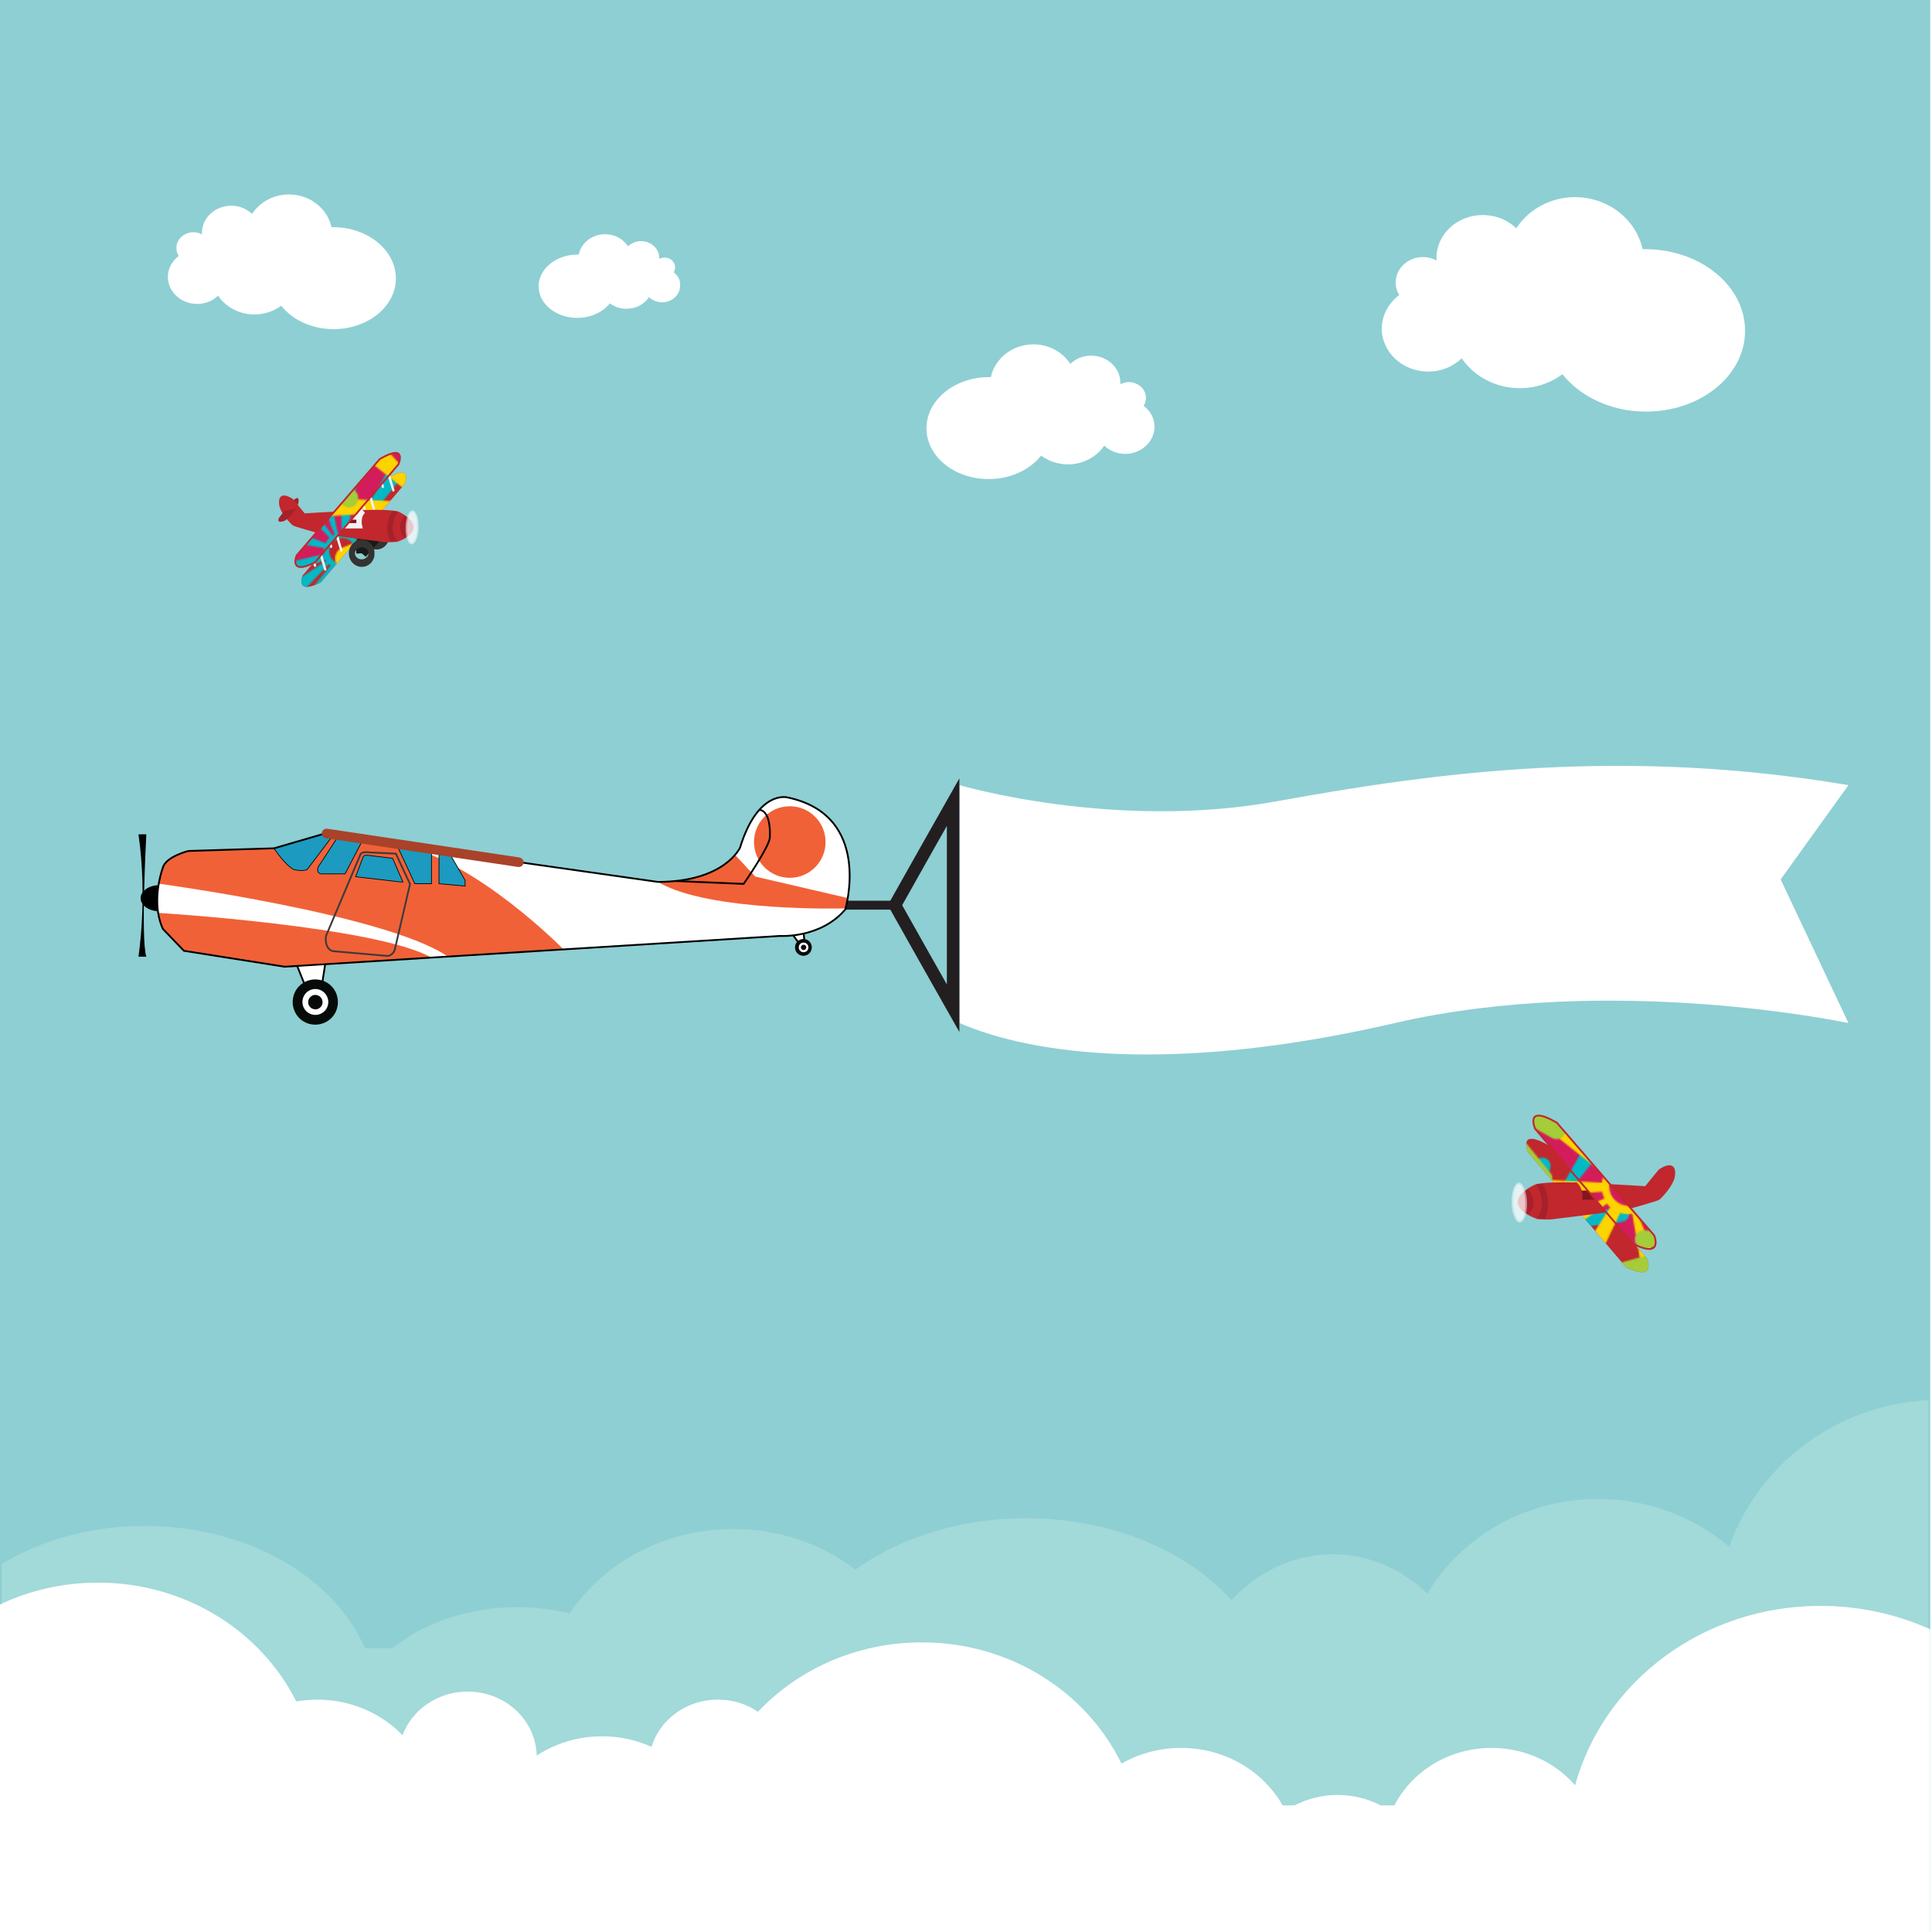 <?xml version="1.0" encoding="utf-8"?>
<!-- Generator: Adobe Illustrator 22.1.0, SVG Export Plug-In . SVG Version: 6.00 Build 0)  -->
<svg version="1.1" id="Layer_1" xmlns="http://www.w3.org/2000/svg" xmlns:xlink="http://www.w3.org/1999/xlink" x="0px" y="0px"
	 viewBox="0 0 1080 1080" style="enable-background:new 0 0 1080 1080;" xml:space="preserve">
<style type="text/css">
	.st0{fill:none;}
	.st1{fill:#03B9C5;}
	.st2{fill:#FDD300;}
	.st3{fill:#A4CD39;}
	.st4{fill:#EC2227;}
	.st5{fill:#8ECFD3;}
	.st6{opacity:0.7;fill:#ACDDDC;}
	.st7{fill:#FFFFFF;}
	.st8{fill:#C1272D;}
	.st9{fill:url(#SVGID_1_);}
	.st10{fill:#83161E;}
	.st11{fill:#C1272D;stroke:#C1272D;stroke-miterlimit:10;}
	.st12{fill:#A5212C;}
	.st13{opacity:0.5;fill:#FFFFFF;}
	.st14{fill:#D31C5B;}
	.st15{fill:url(#SVGID_2_);stroke:#C1272D;stroke-miterlimit:10;}
	.st16{fill:none;stroke:#231F20;stroke-width:5;stroke-miterlimit:10;}
	.st17{fill:none;stroke:#231F20;stroke-width:7;stroke-miterlimit:10;}
	.st18{fill:#FFFFFF;stroke:#000000;stroke-miterlimit:10;}
	.st19{fill:#060A08;}
	.st20{fill:#F16137;}
	.st21{fill:#1C9AC0;stroke:#000000;stroke-width:0.4;stroke-miterlimit:10;}
	.st22{fill:none;stroke:#3D3B3B;stroke-miterlimit:10;}
	.st23{fill:none;stroke:#000000;stroke-miterlimit:10;}
	.st24{fill:#A94229;}
	.st25{fill:none;stroke:#343433;stroke-width:11;stroke-miterlimit:10;}
	.st26{fill:none;stroke:#1A1A1A;stroke-width:6;stroke-miterlimit:10;}
	.st27{fill:none;stroke:#1A1A1A;stroke-width:4;stroke-miterlimit:10;}
	.st28{fill:url(#SVGID_3_);}
	.st29{fill:#F3F2F2;}
	.st30{fill:none;stroke:#F3F2F2;stroke-width:3;stroke-miterlimit:10;}
	.st31{fill:url(#SVGID_4_);stroke:#C1272D;stroke-miterlimit:10;}
</style>
<pattern  width="334.2" height="190.2" patternUnits="userSpaceOnUse" id="Bugaboo_2" viewBox="125.7 -361.6 334.2 190.2" style="overflow:visible;">
	<g>
		<rect x="125.7" y="-361.6" class="st0" width="334.2" height="190.2"/>
		<g>
			<path class="st1" d="M438.3-133.6c-1,2.9-4.3,4.4-7.2,3.4c-0.7-0.2-16.6-9-32.6-16.6c-0.5,1-1,2-1.7,2.9c0,0,46.4,49,47.6,50.4
				c1,1.1,1.4,2.6,1.3,4.1c-0.1,1.5-0.8,2.8-2,3.8c-1.1,1-2.6,1.4-4.1,1.3c-1.5-0.1-2.8-0.8-3.8-2c-1.1-1.4-42.3-54.7-42.3-54.7
				c-1.2,0.7-2.5,1.3-3.9,1.6c0,0,1.1,30.9,1,32.5c0,1.5-0.7,2.9-1.7,3.9c-1.1,1-2.5,1.6-4,1.5c-0.1,0-0.2,0-0.3,0
				c-3-0.2-5.2-2.8-5.1-5.7c0-1.5,4.5-32.1,4.5-32.1c-1.1-0.2-2.2-0.6-3.2-1.1c0,0-25.2,44.4-26.4,46.1c-1.1,1.7-3.1,2.6-5.1,2.4
				c-1-0.1-1.9-0.4-2.7-1c-1.2-0.9-2.1-2.1-2.3-3.6c-0.3-1.5,0.1-3,0.9-4.2c1.2-1.8,33.5-41.2,33.5-41.2c-0.4-0.3-0.8-0.7-1.2-1.1
				c-10.2,10.8-25.5,26.9-26.3,27.6c-2.4,2-5.9,1.7-7.9-0.7c-2-2.4-1.7-5.9,0.7-7.9c0.8-0.7,19.4-13.1,31.8-21.4
				c-0.1-0.2-0.3-0.4-0.4-0.6c0,0-45.5,18.2-47.2,18.8c-0.7,0.2-1.4,0.3-2.2,0.2c-2.3-0.2-4.2-1.7-4.9-3.9c-0.5-1.4-0.3-2.9,0.4-4.3
				c0.7-1.3,1.8-2.3,3.3-2.8c1.7-0.6,49.3-12,49.3-12c-0.2-1-0.2-2.1-0.1-3.2c0-0.3,0.1-0.6,0.1-0.9c0,0-37.5-6.6-39.4-7.2
				c-3-0.8-4.7-3.9-3.9-6.9c0.7-2.6,3.2-4.3,5.9-4.1c0.4,0,0.7,0.1,1.1,0.2c1.9,0.5,37.3,14.6,37.3,14.6c0.7-1.5,1.6-2.8,2.8-3.9
				c0,0-44.1-46.3-45.5-47.9c-1-1.1-1.4-2.6-1.3-4.1c0.1-1.5,0.8-2.8,2-3.8c1.1-1,2.6-1.4,4.1-1.3c1.5,0.1,2.8,0.8,3.8,2
				c1.4,1.6,38.9,53.6,38.9,53.6c0.5-0.3,1.1-0.6,1.7-0.9c-7.2-15.7-19.5-42.8-19.8-43.5c-1-2.9,0.6-6.1,3.5-7.1
				c2.9-1,6.1,0.6,7.1,3.5c0.2,0.7,7.3,29.6,11.4,46.4c0.9-0.2,1.8-0.4,2.7-0.4c0,0-1.1-31.1-1-33c0.3-3.1,3-5.4,6.1-5.1
				c3.1,0.3,5.4,3,5.1,6.1c-0.2,1.9-6.5,32.5-6.5,32.5c1.1,0.3,2.2,0.8,3.1,1.3c0,0,26.4-46.3,27.6-48.1c1.1-1.7,3.1-2.6,5.1-2.4
				c1,0.1,1.9,0.4,2.7,1c2.5,1.7,3.2,5.2,1.5,7.8c-1.2,1.8-34.8,43.3-34.8,43.3c1.4,1.3,2.6,2.9,3.3,4.7c0,0,45-11.8,46.6-12.1
				c0.5-0.1,1-0.1,1.5-0.1c2.5,0.2,4.6,2.1,5,4.5c0.3,1.5,0,3-0.9,4.2c-0.8,1.2-2.1,2.1-3.6,2.3c-1.6,0.3-47.7,6.4-47.7,6.4
				c0,0.2,0,0.4,0,0.6c0,0.6-0.1,1.1-0.3,1.6c17.1,4.5,34.9,8.2,35.6,8.4C437.8-139.7,439.4-136.5,438.3-133.6z M396-151.1
				c0.4-5.1-3.4-9.6-8.4-10c-5.1-0.4-9.6,3.4-10,8.4c-0.4,5.1,3.4,9.6,8.4,10C391.1-142.2,395.6-146,396-151.1z"/>
			<path class="st2" d="M382.9-142.6c-2.3-4-0.9-9.1,3-11.4c0.9-0.5,24.7-9.6,48.7-20.5c-0.8-1.5-1.3-3.1-1.7-4.7
				c0,0-87.7,5.7-90.4,5.7c-2.2,0-4.3-0.9-5.9-2.4c-1.6-1.6-2.4-3.7-2.4-5.9c0-2.2,0.9-4.3,2.4-5.9c1.6-1.6,3.7-2.4,5.9-2.4
				c2.6,0,90.2,4.5,90.2,4.5c0.3-2,0.9-4.1,1.8-5.9c0,0-36.2-28.4-37.9-29.9c-1.7-1.5-2.6-3.5-2.8-5.7c-0.1-2.2,0.6-4.4,2.1-6
				c0.1-0.1,0.2-0.2,0.3-0.4c3.1-3.1,8.1-3.3,11.4-0.3c1.7,1.5,32.1,35.9,32.1,35.9c1.3-1.1,2.8-1.9,4.3-2.5
				c0,0-26.3-71.2-27.1-74.2c-0.8-2.9,0-6,2.2-8.1c1-1,2.3-1.8,3.7-2.1c2.1-0.6,4.4-0.3,6.3,0.8c1.9,1.1,3.3,2.9,3.9,5
				c0.8,3.1,14.7,77.5,14.7,77.5c0.8-0.2,1.6-0.2,2.4-0.3c-2.5-21.9-6.1-54.7-6.1-56.3c0-4.6,3.7-8.3,8.3-8.3c4.6,0,8.3,3.7,8.3,8.3
				c0,1.6-3.7,34.7-6.2,56.6c0.4,0.1,0.7,0.1,1.1,0.2c0,0,22.9-69.1,23.9-71.6c0.4-1,1-1.9,1.8-2.7c2.4-2.4,5.9-3.1,9.1-1.8
				c2.1,0.8,3.7,2.4,4.5,4.5c0.9,2.1,0.9,4.3,0,6.4c-1,2.5-33.7,67.5-33.7,67.5c1.3,0.8,2.6,1.7,3.7,2.9c0.3,0.3,0.6,0.6,0.9,1
				c0,0,43.5-36.3,45.9-37.9c3.8-2.6,9-1.6,11.6,2.3c2.2,3.3,1.8,7.7-1,10.5c-0.4,0.4-0.8,0.7-1.2,1c-2.4,1.6-52.4,28.4-52.4,28.4
				c1,2.2,1.7,4.5,1.8,6.9c0,0,78.5-5.7,81.7-5.7c2.2,0,4.3,0.9,5.9,2.4c1.6,1.6,2.4,3.7,2.4,5.9c0,2.2-0.9,4.3-2.4,5.9
				c-1.6,1.6-3.7,2.4-5.9,2.4c-3.2,0-81.8-7.1-81.8-7.1c-0.1,0.9-0.3,1.9-0.6,2.8c24.8,6.9,67.3,18.8,68.3,19.2
				c4.3,1.7,6.4,6.5,4.8,10.8c-1.7,4.3-6.5,6.4-10.8,4.8c-1-0.4-40.6-20.1-63.6-31.6c-0.6,1.2-1.3,2.4-2.2,3.5
				c0,0,36.4,28.5,38.4,30.5c3.2,3.2,3.2,8.5,0,11.8c-3.2,3.2-8.5,3.2-11.8,0c-2-2-30.7-38.5-30.7-38.5c-1.4,1-2.9,1.7-4.5,2.3
				c0,0,22.6,56.2,23.5,59.3c0.8,2.9,0,6-2.1,8.1c-1,1-2.3,1.7-3.7,2.1c-4.4,1.2-9-1.4-10.2-5.8c-0.9-3.1-11-62.8-11-62.8
				c-2.8,0.4-5.7,0.2-8.5-0.7c0,0-29.8,62.5-30.9,64.5c-0.4,0.7-0.8,1.3-1.4,1.8c-2.6,2.6-6.7,3.2-10,1.3c-1.9-1.1-3.3-2.9-3.9-5
				c-0.6-2.1-0.3-4.4,0.8-6.3c1.2-2,38.4-60.3,38.4-60.3c-0.2-0.2-0.5-0.4-0.7-0.6c-0.6-0.6-1.1-1.2-1.6-1.9
				c-21.5,15.1-41.4,31.2-42.3,31.8C390.3-137.2,385.2-138.6,382.9-142.6z M441.9-173.2c5.4,5.4,14.1,5.4,19.5,0
				c5.4-5.4,5.4-14.1,0-19.5c-5.4-5.4-14.1-5.4-19.5,0C436.5-187.3,436.5-178.6,441.9-173.2z"/>
			<path class="st3" d="M562.3-87.8c-2.9,2-6.9,1.3-8.9-1.6c-0.5-0.7-16.5-29.9-26.2-47.5c-1.1,0.7-2.3,1.2-3.5,1.5
				c0,0,6.9,32.7,7.1,34.7c0.1,1.7-0.4,3.3-1.5,4.6c-1.1,1.3-2.6,2.1-4.3,2.2c-1.7,0.1-3.3-0.4-4.6-1.5c-1.3-1.1-2.1-2.6-2.2-4.3
				c-0.2-2,0.7-35.2,0.7-35.2c-1.6-0.1-3.1-0.4-4.6-1.1c0,0-19.5,29.2-20.6,30.6c-1,1.4-2.5,2.2-4.2,2.5c-1.7,0.2-3.4-0.2-4.7-1.2
				c-0.1-0.1-0.2-0.2-0.3-0.2c-2.6-2.2-3-6-0.9-8.7c1.1-1.4,25.5-26.6,25.5-26.6c-0.9-1-1.6-2-2.2-3.1c0,0-52.7,24.2-55,25.1
				c-2.1,0.8-4.6,0.3-6.3-1.2c-0.8-0.7-1.5-1.7-1.9-2.7c-0.6-1.6-0.5-3.3,0.2-4.9c0.7-1.5,2-2.7,3.6-3.3
				c2.3-0.8,58.2-15.8,58.2-15.8c-0.2-0.6-0.3-1.2-0.4-1.8c-16.5,3.2-41.3,7.9-42.6,8c-3.5,0.3-6.6-2.4-6.8-5.9
				c-0.3-3.5,2.4-6.6,5.9-6.8c1.3-0.1,26.6,0.8,43.5,1.3c0-0.3,0-0.6,0.1-0.8c0,0-28.3-5-30.2-5.7c-0.8-0.3-1.5-0.7-2.2-1.2
				c-2-1.7-2.7-4.3-1.9-6.8c0.5-1.6,1.6-2.9,3.2-3.7c1.5-0.8,3.2-0.9,4.9-0.4c2,0.6,27.7,13.3,27.7,13.3c0.5-1,1.2-2.1,2-3
				c0.2-0.3,0.5-0.5,0.7-0.7c0,0-30.2-31-31.6-32.8c-2.2-2.7-1.7-6.8,1-8.9c2.4-1.9,5.8-1.8,8.1,0.1c0.3,0.3,0.6,0.6,0.9,0.9
				c1.4,1.7,24.7,38.3,24.7,38.3c1.6-0.9,3.3-1.5,5.1-1.8c0,0-7.3-37.2-7.4-39.6c-0.1-1.7,0.4-3.3,1.5-4.6c1.1-1.3,2.6-2.1,4.3-2.2
				c1.7-0.1,3.3,0.4,4.6,1.5c1.3,1.1,2.1,2.6,2.2,4.3c0.2,2.4-2.3,40.4-2.3,40.4c0.7,0,1.4,0.1,2.2,0.3
				c3.8-19.3,10.4-52.4,10.6-53.2c1-3.4,4.6-5.3,7.9-4.3c3.4,1,5.3,4.6,4.3,7.9c-0.2,0.8-12.9,32.1-20.3,50.3c1,0.4,1.9,0.9,2.8,1.5
				c0,0,13.4-22.3,14.8-23.9c2.3-2.7,6.3-3,9-0.7c2.7,2.3,3,6.3,0.7,9c-1.4,1.6-21.4,18.5-21.4,18.5c0.8,1,1.5,2.1,2,3.3
				c0,0,38.1-19.1,40.4-20c2.1-0.8,4.6-0.3,6.3,1.2c0.8,0.7,1.5,1.6,1.8,2.7c1.2,3.3-0.5,7-3.8,8.2c-2.3,0.8-43.8,10.7-43.8,10.7
				c0.5,2.1,0.5,4.3,0,6.5c0,0,35,12.3,36.6,13.1c0.5,0.2,1,0.6,1.4,0.9c2.2,1.9,2.8,4.9,1.6,7.5c-0.7,1.5-2,2.7-3.6,3.3
				c-1.6,0.6-3.3,0.5-4.9-0.2c-1.6-0.8-33.8-19-33.8-19c-0.1,0.2-0.3,0.4-0.4,0.6c-0.4,0.5-0.9,0.9-1.3,1.3
				c12.8,15.5,34,41.3,34.4,42C565.9-93.8,565.2-89.8,562.3-87.8z M527.7-142.6c3.8-4.4,3.3-11.1-1.2-14.8
				c-4.4-3.8-11.1-3.3-14.8,1.1c-3.8,4.4-3.3,11.1,1.2,14.8C517.3-137.7,524-138.2,527.7-142.6z"/>
			<path class="st4" d="M478.1-222.8c-2.1,1.1-4.6,0.2-5.7-1.8c-0.2-0.5-8.3-21.2-13.2-33.7c-0.8,0.3-1.6,0.6-2.5,0.7
				c0,0,1.8,22.2,1.7,23.5c-0.1,1.1-0.6,2.2-1.4,2.9c-0.8,0.8-1.9,1.1-3.1,1.1c-1.1-0.1-2.2-0.6-2.9-1.4c-0.8-0.8-1.1-1.9-1.1-3.1
				c0.1-1.3,3.5-23.2,3.5-23.2c-1-0.2-2-0.6-3-1.1c0,0-15.4,17.6-16.2,18.5c-0.8,0.8-1.9,1.3-3,1.3c-1.1,0-2.2-0.4-3-1.2
				c-0.1-0.1-0.1-0.1-0.2-0.2c-1.5-1.7-1.4-4.2,0.1-5.8c0.8-0.8,19.1-15.4,19.1-15.4c-0.5-0.7-0.9-1.5-1.2-2.3
				c0,0-36.9,11.5-38.5,11.8c-1.5,0.3-3-0.2-4.1-1.3c-0.5-0.5-0.8-1.2-1-1.9c-0.2-1.1,0-2.2,0.6-3.2c0.6-1,1.6-1.6,2.7-1.9
				c1.6-0.3,39.8-5.4,39.8-5.4c-0.1-0.4-0.1-0.8-0.1-1.2c-11.2,0.7-28,1.7-28.8,1.6c-2.3-0.1-4.1-2.1-4-4.5c0.1-2.3,2.1-4.1,4.5-4
				c0.8,0,17.5,2.8,28.6,4.6c0-0.2,0.1-0.4,0.1-0.5c0,0-18.2-5.8-19.5-6.3c-0.5-0.2-1-0.6-1.3-1c-1.1-1.3-1.4-3.1-0.7-4.7
				c0.5-1,1.3-1.8,2.4-2.2c1.1-0.4,2.2-0.3,3.2,0.2c1.3,0.6,17.2,11.2,17.2,11.2c0.4-0.6,0.9-1.3,1.6-1.8c0.2-0.2,0.3-0.3,0.5-0.4
				c0,0-17.3-23.1-18.1-24.4c-1.2-2-0.6-4.6,1.5-5.8c1.7-1,4-0.7,5.3,0.8c0.2,0.2,0.3,0.4,0.5,0.7c0.8,1.3,13,27.4,13,27.4
				c1.1-0.5,2.3-0.7,3.5-0.7c0,0-1.6-25.2-1.5-26.8c0.1-1.1,0.6-2.2,1.4-2.9c0.8-0.8,1.9-1.1,3.1-1.1c1.1,0.1,2.2,0.6,2.9,1.4
				c0.8,0.8,1.1,1.9,1.1,3.1c-0.1,1.6-5,26.5-5,26.5c0.5,0.1,0.9,0.2,1.4,0.4c4.2-12.4,11.4-33.8,11.6-34.3c1-2.1,3.5-3.1,5.6-2.1
				c2.1,1,3.1,3.5,2.1,5.6c-0.2,0.5-11.3,20.1-17.8,31.5c0.6,0.3,1.2,0.7,1.7,1.2c0,0,10.8-13.5,11.8-14.5c1.7-1.6,4.4-1.4,6,0.3
				c1.6,1.7,1.4,4.4-0.3,6c-1.1,1-15.7,10.4-15.7,10.4c0.5,0.7,0.8,1.5,1,2.4c0,0,26.8-9.4,28.4-9.7c1.5-0.3,3,0.2,4.1,1.3
				c0.5,0.5,0.8,1.2,1,1.9c0.5,2.3-0.9,4.6-3.2,5.1c-1.6,0.4-29.9,3.3-29.9,3.3c0.1,1.4-0.1,2.9-0.6,4.3c0,0,22,11.2,23,11.8
				c0.3,0.2,0.6,0.5,0.9,0.7c1.3,1.4,1.4,3.5,0.4,5.1c-0.6,1-1.6,1.6-2.7,1.9c-1.1,0.2-2.2,0-3.2-0.6c-1-0.6-20.7-15.5-20.7-15.5
				c-0.1,0.1-0.2,0.2-0.3,0.3c-0.3,0.3-0.7,0.5-1,0.8c7.1,11.4,18.9,30.2,19.1,30.7C481-226.5,480.2-223.9,478.1-222.8z M460-262
				c2.9-2.6,3.1-7,0.5-9.9c-2.6-2.9-7-3.1-9.9-0.5c-2.9,2.6-3.1,7-0.5,9.9C452.7-259.7,457.1-259.4,460-262z"/>
		</g>
		<g>
			<path class="st2" d="M215.8-47.5c-2.3-4-0.9-9.1,3-11.4c0.9-0.5,24.7-9.6,48.7-20.5c-0.8-1.5-1.3-3.1-1.7-4.7
				c0,0-87.7,5.7-90.4,5.7c-2.2,0-4.3-0.9-5.9-2.4c-1.6-1.6-2.4-3.7-2.4-5.9c0-2.2,0.9-4.3,2.4-5.9c1.6-1.6,3.7-2.4,5.9-2.4
				c2.6,0,90.2,4.5,90.2,4.5c0.3-2,0.9-4.1,1.8-5.9c0,0-36.2-28.4-37.9-29.9c-1.7-1.5-2.6-3.5-2.8-5.7c-0.1-2.2,0.6-4.4,2.1-6
				c0.1-0.1,0.2-0.2,0.3-0.4c3.1-3.1,8.1-3.3,11.4-0.3c1.7,1.5,32.1,35.9,32.1,35.9c1.3-1.1,2.8-1.9,4.3-2.5
				c0,0-26.3-71.2-27.1-74.2c-0.8-2.9,0-6,2.2-8.1c1-1,2.3-1.8,3.7-2.1c2.1-0.6,4.4-0.3,6.3,0.8c1.9,1.1,3.3,2.9,3.9,5
				c0.8,3.1,14.7,77.5,14.7,77.5c0.8-0.2,1.6-0.2,2.4-0.3c-2.5-21.9-6.1-54.7-6.1-56.3c0-4.6,3.7-8.3,8.3-8.3s8.3,3.7,8.3,8.3
				c0,1.6-3.7,34.7-6.2,56.6c0.4,0.1,0.7,0.1,1.1,0.2c0,0,22.9-69.1,23.9-71.6c0.4-1,1-1.9,1.8-2.7c2.4-2.4,5.9-3.1,9.1-1.8
				c2.1,0.8,3.7,2.4,4.5,4.5c0.9,2.1,0.9,4.3,0,6.4c-1,2.5-33.7,67.5-33.7,67.5c1.3,0.8,2.6,1.7,3.7,2.9c0.3,0.3,0.6,0.6,0.9,1
				c0,0,43.5-36.3,45.9-37.9c3.8-2.6,9-1.6,11.6,2.3c2.2,3.3,1.8,7.7-1,10.5c-0.4,0.4-0.8,0.7-1.2,1c-2.4,1.6-52.4,28.4-52.4,28.4
				c1,2.2,1.7,4.5,1.8,6.9c0,0,78.5-5.7,81.7-5.7c2.2,0,4.3,0.9,5.9,2.4c1.6,1.6,2.4,3.7,2.4,5.9c0,2.2-0.9,4.3-2.4,5.9
				c-1.6,1.6-3.7,2.4-5.9,2.4c-3.2,0-81.8-7.1-81.8-7.1c-0.1,0.9-0.3,1.9-0.6,2.8c24.8,6.9,67.3,18.8,68.3,19.2
				c4.3,1.7,6.4,6.5,4.8,10.8c-1.7,4.3-6.5,6.4-10.8,4.8c-1-0.4-40.6-20.1-63.6-31.6c-0.6,1.2-1.3,2.4-2.2,3.5
				c0,0,36.4,28.5,38.4,30.5c3.2,3.2,3.2,8.5,0,11.8c-3.2,3.2-8.5,3.2-11.8,0c-2-2-30.7-38.5-30.7-38.5c-1.4,1-2.9,1.7-4.5,2.3
				c0,0,22.6,56.2,23.5,59.3c0.8,2.9,0,6-2.1,8.1c-1,1-2.3,1.7-3.7,2.1c-4.4,1.2-9-1.4-10.2-5.8c-0.9-3.1-11-62.8-11-62.8
				c-2.8,0.4-5.7,0.2-8.5-0.7c0,0-29.8,62.5-30.9,64.5c-0.4,0.7-0.8,1.3-1.4,1.8c-2.6,2.6-6.7,3.2-10,1.3c-1.9-1.1-3.3-2.9-3.9-5
				c-0.6-2.1-0.3-4.4,0.8-6.3c1.2-2,38.4-60.3,38.4-60.3c-0.2-0.2-0.5-0.4-0.7-0.6c-0.6-0.6-1.1-1.2-1.6-1.9
				c-21.5,15.1-41.4,31.2-42.3,31.8C223.2-42.1,218.1-43.5,215.8-47.5z M274.8-78.1c5.4,5.4,14.1,5.4,19.5,0
				c5.4-5.4,5.4-14.1,0-19.5c-5.4-5.4-14.1-5.4-19.5,0C269.4-92.2,269.4-83.5,274.8-78.1z"/>
			<path class="st4" d="M311-127.7c-2.1,1.1-4.6,0.2-5.7-1.8c-0.2-0.5-8.3-21.2-13.2-33.7c-0.8,0.3-1.6,0.6-2.5,0.7
				c0,0,1.8,22.2,1.7,23.5c-0.1,1.1-0.6,2.2-1.4,2.9c-0.8,0.8-1.9,1.1-3.1,1.1c-1.1-0.1-2.2-0.6-2.9-1.4c-0.8-0.8-1.1-1.9-1.1-3.1
				c0.1-1.3,3.5-23.2,3.5-23.2c-1-0.2-2-0.6-3-1.1c0,0-15.4,17.6-16.2,18.5c-0.8,0.8-1.9,1.3-3,1.3c-1.1,0-2.2-0.4-3-1.2
				c-0.1-0.1-0.1-0.1-0.2-0.2c-1.5-1.7-1.4-4.2,0.1-5.8c0.8-0.8,19.1-15.4,19.1-15.4c-0.5-0.7-0.9-1.5-1.2-2.3
				c0,0-36.9,11.5-38.5,11.8c-1.5,0.3-3-0.2-4.1-1.3c-0.5-0.5-0.8-1.2-1-1.9c-0.2-1.1,0-2.2,0.6-3.2c0.6-1,1.6-1.6,2.7-1.9
				c1.6-0.3,39.8-5.4,39.8-5.4c-0.1-0.4-0.1-0.8-0.1-1.2c-11.2,0.7-28,1.7-28.8,1.6c-2.3-0.1-4.1-2.1-4-4.5c0.1-2.3,2.1-4.1,4.5-4
				c0.8,0,17.5,2.8,28.6,4.6c0-0.2,0.1-0.4,0.1-0.5c0,0-18.2-5.8-19.5-6.3c-0.5-0.2-1-0.6-1.3-1c-1.1-1.3-1.4-3.1-0.7-4.7
				c0.5-1,1.3-1.8,2.4-2.2c1.1-0.4,2.2-0.3,3.2,0.2c1.3,0.6,17.2,11.2,17.2,11.2c0.4-0.6,0.9-1.3,1.6-1.8c0.2-0.2,0.3-0.3,0.5-0.4
				c0,0-17.3-23.1-18.1-24.4c-1.2-2-0.6-4.6,1.5-5.8c1.7-1,4-0.7,5.3,0.8c0.2,0.2,0.3,0.4,0.5,0.7c0.8,1.3,13,27.4,13,27.4
				c1.1-0.5,2.3-0.7,3.5-0.7c0,0-1.6-25.2-1.5-26.8c0.1-1.1,0.6-2.2,1.4-2.9c0.8-0.8,1.9-1.1,3.1-1.1c1.1,0.1,2.2,0.6,2.9,1.4
				c0.8,0.8,1.1,1.9,1.1,3.1c-0.1,1.6-5,26.5-5,26.5c0.5,0.1,0.9,0.2,1.4,0.4c4.2-12.4,11.4-33.8,11.6-34.3c1-2.1,3.5-3.1,5.6-2.1
				c2.1,1,3.1,3.5,2.1,5.6c-0.2,0.5-11.3,20.1-17.8,31.5c0.6,0.3,1.2,0.7,1.7,1.2c0,0,10.8-13.5,11.8-14.5c1.7-1.6,4.4-1.4,6,0.3
				c1.6,1.7,1.4,4.4-0.3,6c-1.1,1-15.7,10.4-15.7,10.4c0.5,0.7,0.8,1.5,1,2.4c0,0,26.8-9.4,28.4-9.7c1.5-0.3,3,0.2,4.1,1.3
				c0.5,0.5,0.8,1.2,1,1.9c0.5,2.3-0.9,4.6-3.2,5.1c-1.6,0.4-29.9,3.3-29.9,3.3c0.1,1.4-0.1,2.9-0.6,4.3c0,0,22,11.2,23,11.8
				c0.3,0.2,0.6,0.5,0.9,0.7c1.3,1.4,1.4,3.5,0.4,5.1c-0.6,1-1.6,1.6-2.7,1.9c-1.1,0.2-2.2,0-3.2-0.6c-1-0.6-20.7-15.5-20.7-15.5
				c-0.1,0.1-0.2,0.2-0.3,0.3c-0.3,0.3-0.7,0.5-1,0.8c7.1,11.4,18.9,30.2,19.1,30.7C313.9-131.4,313.1-128.8,311-127.7z
				 M292.9-166.9c2.9-2.6,3.1-7,0.5-9.9c-2.6-2.9-7-3.1-9.9-0.5c-2.9,2.6-3.1,7-0.5,9.9C285.6-164.6,290-164.3,292.9-166.9z"/>
		</g>
		<g>
			<path class="st2" d="M48.7-142.6c-2.3-4-0.9-9.1,3-11.4c0.9-0.5,24.7-9.6,48.7-20.5c-0.8-1.5-1.3-3.1-1.7-4.7
				c0,0-87.7,5.7-90.4,5.7c-2.2,0-4.3-0.9-5.9-2.4c-1.6-1.6-2.4-3.7-2.4-5.9c0-2.2,0.9-4.3,2.4-5.9c1.6-1.6,3.7-2.4,5.9-2.4
				c2.6,0,90.2,4.5,90.2,4.5c0.3-2,0.9-4.1,1.8-5.9c0,0-36.2-28.4-37.9-29.9c-1.7-1.5-2.6-3.5-2.8-5.7c-0.1-2.2,0.6-4.4,2.1-6
				c0.1-0.1,0.2-0.2,0.3-0.4c3.1-3.1,8.1-3.3,11.4-0.3c1.7,1.5,32.1,35.9,32.1,35.9c1.3-1.1,2.8-1.9,4.3-2.5
				c0,0-26.3-71.2-27.1-74.2c-0.8-2.9,0-6,2.2-8.1c1-1,2.3-1.8,3.7-2.1c2.1-0.6,4.4-0.3,6.3,0.8c1.9,1.1,3.3,2.9,3.9,5
				c0.8,3.1,14.7,77.5,14.7,77.5c0.8-0.2,1.6-0.2,2.4-0.3c-2.5-21.9-6.1-54.7-6.1-56.3c0-4.6,3.7-8.3,8.3-8.3c4.6,0,8.3,3.7,8.3,8.3
				c0,1.6-3.7,34.7-6.2,56.6c0.4,0.1,0.7,0.1,1.1,0.2c0,0,22.9-69.1,23.9-71.6c0.4-1,1-1.9,1.8-2.7c2.4-2.4,5.9-3.1,9.1-1.8
				c2.1,0.8,3.7,2.4,4.5,4.5c0.9,2.1,0.9,4.3,0,6.4c-1,2.5-33.7,67.5-33.7,67.5c1.3,0.8,2.6,1.7,3.7,2.9c0.3,0.3,0.6,0.6,0.9,1
				c0,0,43.5-36.3,45.9-37.9c3.8-2.6,9-1.6,11.6,2.3c2.2,3.3,1.8,7.7-1,10.5c-0.4,0.4-0.8,0.7-1.2,1c-2.4,1.6-52.4,28.4-52.4,28.4
				c1,2.2,1.7,4.5,1.8,6.9c0,0,78.5-5.7,81.7-5.7c2.2,0,4.3,0.9,5.9,2.4c1.6,1.6,2.4,3.7,2.4,5.9c0,2.2-0.9,4.3-2.4,5.9
				c-1.6,1.6-3.7,2.4-5.9,2.4c-3.2,0-81.8-7.1-81.8-7.1c-0.1,0.9-0.3,1.9-0.6,2.8c24.8,6.9,67.3,18.8,68.3,19.2
				c4.3,1.7,6.4,6.5,4.8,10.8c-1.7,4.3-6.5,6.4-10.8,4.8c-1-0.4-40.6-20.1-63.6-31.6c-0.6,1.2-1.3,2.4-2.2,3.5
				c0,0,36.4,28.5,38.4,30.5c3.2,3.2,3.2,8.5,0,11.8c-3.2,3.2-8.5,3.2-11.8,0c-2-2-30.7-38.5-30.7-38.5c-1.4,1-2.9,1.7-4.5,2.3
				c0,0,22.6,56.2,23.5,59.3c0.8,2.9,0,6-2.1,8.1c-1,1-2.3,1.7-3.7,2.1c-4.4,1.2-9-1.4-10.2-5.8c-0.9-3.1-11-62.8-11-62.8
				c-2.8,0.4-5.7,0.2-8.5-0.7c0,0-29.8,62.5-30.9,64.5c-0.4,0.7-0.8,1.3-1.4,1.8c-2.6,2.6-6.7,3.2-10,1.3c-1.9-1.1-3.3-2.9-3.9-5
				c-0.6-2.1-0.3-4.4,0.8-6.3c1.2-2,38.4-60.3,38.4-60.3c-0.2-0.2-0.5-0.4-0.7-0.6c-0.6-0.6-1.1-1.2-1.6-1.9
				C80.8-156.2,61-140.1,60-139.5C56.1-137.2,51-138.6,48.7-142.6z M107.7-173.2c5.4,5.4,14.1,5.4,19.5,0c5.4-5.4,5.4-14.1,0-19.5
				c-5.4-5.4-14.1-5.4-19.5,0C102.3-187.3,102.3-178.6,107.7-173.2z"/>
			<path class="st3" d="M228.1-87.8c-2.9,2-6.9,1.3-8.9-1.6c-0.5-0.7-16.5-29.9-26.2-47.5c-1.1,0.7-2.3,1.2-3.5,1.5
				c0,0,6.9,32.7,7.1,34.7c0.1,1.7-0.4,3.3-1.5,4.6c-1.1,1.3-2.6,2.1-4.3,2.2c-1.7,0.1-3.3-0.4-4.6-1.5c-1.3-1.1-2.1-2.6-2.2-4.3
				c-0.2-2,0.7-35.2,0.7-35.2c-1.6-0.1-3.1-0.4-4.6-1.1c0,0-19.5,29.2-20.6,30.6c-1,1.4-2.5,2.2-4.2,2.5c-1.7,0.2-3.4-0.2-4.7-1.2
				c-0.1-0.1-0.2-0.2-0.3-0.2c-2.6-2.2-3-6-0.9-8.7c1.1-1.4,25.5-26.6,25.5-26.6c-0.9-1-1.6-2-2.2-3.1c0,0-52.7,24.2-55,25.1
				c-2.1,0.8-4.6,0.3-6.3-1.2c-0.8-0.7-1.5-1.7-1.9-2.7c-0.6-1.6-0.5-3.3,0.2-4.9c0.7-1.5,2-2.7,3.6-3.3
				c2.3-0.8,58.2-15.8,58.2-15.8c-0.2-0.6-0.3-1.2-0.4-1.8c-16.5,3.2-41.3,7.9-42.6,8c-3.5,0.3-6.6-2.4-6.8-5.9
				c-0.3-3.5,2.4-6.6,5.9-6.8c1.3-0.1,26.6,0.8,43.5,1.3c0-0.3,0-0.6,0.1-0.8c0,0-28.3-5-30.2-5.7c-0.8-0.3-1.5-0.7-2.2-1.2
				c-2-1.7-2.7-4.3-1.9-6.8c0.5-1.6,1.6-2.9,3.2-3.7c1.5-0.8,3.2-0.9,4.9-0.4c2,0.6,27.7,13.3,27.7,13.3c0.5-1,1.2-2.1,2-3
				c0.2-0.3,0.5-0.5,0.7-0.7c0,0-30.2-31-31.6-32.8c-2.2-2.7-1.7-6.8,1-8.9c2.4-1.9,5.8-1.8,8.1,0.1c0.3,0.3,0.6,0.6,0.9,0.9
				c1.4,1.7,24.7,38.3,24.7,38.3c1.6-0.9,3.3-1.5,5.1-1.8c0,0-7.3-37.2-7.4-39.6c-0.1-1.7,0.4-3.3,1.5-4.6c1.1-1.3,2.6-2.1,4.3-2.2
				c1.7-0.1,3.3,0.4,4.6,1.5c1.3,1.1,2.1,2.6,2.2,4.3c0.2,2.4-2.3,40.4-2.3,40.4c0.7,0,1.4,0.1,2.2,0.3
				c3.8-19.3,10.4-52.4,10.6-53.2c1-3.4,4.6-5.3,7.9-4.3c3.4,1,5.3,4.6,4.3,7.9c-0.2,0.8-12.9,32.1-20.3,50.3c1,0.4,1.9,0.9,2.8,1.5
				c0,0,13.4-22.3,14.8-23.9c2.3-2.7,6.3-3,9-0.7c2.7,2.3,3,6.3,0.7,9c-1.4,1.6-21.4,18.5-21.4,18.5c0.8,1,1.5,2.1,2,3.3
				c0,0,38.1-19.1,40.4-20c2.1-0.8,4.6-0.3,6.3,1.2c0.8,0.7,1.5,1.6,1.8,2.7c1.2,3.3-0.5,7-3.8,8.2c-2.3,0.8-43.8,10.7-43.8,10.7
				c0.5,2.1,0.5,4.3,0,6.5c0,0,35,12.3,36.6,13.1c0.5,0.2,1,0.6,1.4,0.9c2.2,1.9,2.8,4.9,1.6,7.5c-0.7,1.5-2,2.7-3.6,3.3
				c-1.6,0.6-3.3,0.5-4.9-0.2c-1.6-0.8-33.8-19-33.8-19c-0.1,0.2-0.3,0.4-0.4,0.6c-0.4,0.5-0.9,0.9-1.3,1.3
				c12.8,15.5,34,41.3,34.4,42C231.7-93.8,231-89.8,228.1-87.8z M193.5-142.6c3.8-4.4,3.3-11.1-1.2-14.8c-4.4-3.8-11.1-3.3-14.8,1.1
				c-3.8,4.4-3.3,11.1,1.2,14.8C183.1-137.7,189.8-138.2,193.5-142.6z"/>
			<path class="st4" d="M143.9-222.8c-2.1,1.1-4.6,0.2-5.7-1.8c-0.2-0.5-8.3-21.2-13.2-33.7c-0.8,0.3-1.6,0.6-2.5,0.7
				c0,0,1.8,22.2,1.7,23.5c-0.1,1.1-0.6,2.2-1.4,2.9c-0.8,0.8-1.9,1.1-3.1,1.1c-1.1-0.1-2.2-0.6-2.9-1.4c-0.8-0.8-1.1-1.9-1.1-3.1
				c0.1-1.3,3.5-23.2,3.5-23.2c-1-0.2-2-0.6-3-1.1c0,0-15.4,17.6-16.2,18.5c-0.8,0.8-1.9,1.3-3,1.3c-1.1,0-2.2-0.4-3-1.2
				c-0.1-0.1-0.1-0.1-0.2-0.2c-1.5-1.7-1.4-4.2,0.1-5.8c0.8-0.8,19.1-15.4,19.1-15.4c-0.5-0.7-0.9-1.5-1.2-2.3
				c0,0-36.9,11.5-38.5,11.8c-1.5,0.3-3-0.2-4.1-1.3c-0.5-0.5-0.8-1.2-1-1.9c-0.2-1.1,0-2.2,0.6-3.2c0.6-1,1.6-1.6,2.7-1.9
				c1.6-0.3,39.8-5.4,39.8-5.4c-0.1-0.4-0.1-0.8-0.1-1.2c-11.2,0.7-28,1.7-28.8,1.6c-2.3-0.1-4.1-2.1-4-4.5c0.1-2.3,2.1-4.1,4.5-4
				c0.8,0,17.5,2.8,28.6,4.6c0-0.2,0.1-0.4,0.1-0.5c0,0-18.2-5.8-19.5-6.3c-0.5-0.2-1-0.6-1.3-1c-1.1-1.3-1.4-3.1-0.7-4.7
				c0.5-1,1.3-1.8,2.4-2.2c1.1-0.4,2.2-0.3,3.2,0.2c1.3,0.6,17.2,11.2,17.2,11.2c0.4-0.6,0.9-1.3,1.6-1.8c0.2-0.2,0.3-0.3,0.5-0.4
				c0,0-17.3-23.1-18.1-24.4c-1.2-2-0.6-4.6,1.5-5.8c1.7-1,4-0.7,5.3,0.8c0.2,0.2,0.3,0.4,0.5,0.7c0.8,1.3,13,27.4,13,27.4
				c1.1-0.5,2.3-0.7,3.5-0.7c0,0-1.6-25.2-1.5-26.8c0.1-1.1,0.6-2.2,1.4-2.9c0.8-0.8,1.9-1.1,3.1-1.1c1.1,0.1,2.2,0.6,2.9,1.4
				c0.8,0.8,1.1,1.9,1.1,3.1c-0.1,1.6-5,26.5-5,26.5c0.5,0.1,0.9,0.2,1.4,0.4c4.2-12.4,11.4-33.8,11.6-34.3c1-2.1,3.5-3.1,5.6-2.1
				c2.1,1,3.1,3.5,2.1,5.6c-0.2,0.5-11.3,20.1-17.8,31.5c0.6,0.3,1.2,0.7,1.7,1.2c0,0,10.8-13.5,11.8-14.5c1.7-1.6,4.4-1.4,6,0.3
				c1.6,1.7,1.4,4.4-0.3,6c-1.1,1-15.7,10.4-15.7,10.4c0.5,0.7,0.8,1.5,1,2.4c0,0,26.8-9.4,28.4-9.7c1.5-0.3,3,0.2,4.1,1.3
				c0.5,0.5,0.8,1.2,1,1.9c0.5,2.3-0.9,4.6-3.2,5.1c-1.6,0.4-29.9,3.3-29.9,3.3c0.1,1.4-0.1,2.9-0.6,4.3c0,0,22,11.2,23,11.8
				c0.3,0.2,0.6,0.5,0.9,0.7c1.3,1.4,1.4,3.5,0.4,5.1c-0.6,1-1.6,1.6-2.7,1.9c-1.1,0.2-2.2,0-3.2-0.6c-1-0.6-20.7-15.5-20.7-15.5
				c-0.1,0.1-0.2,0.2-0.3,0.3c-0.3,0.3-0.7,0.5-1,0.8c7.1,11.4,18.9,30.2,19.1,30.7C146.8-226.5,146-223.9,143.9-222.8z M125.8-262
				c2.9-2.6,3.1-7,0.5-9.9c-2.6-2.9-7-3.1-9.9-0.5c-2.9,2.6-3.1,7-0.5,9.9C118.5-259.7,122.9-259.4,125.8-262z"/>
		</g>
		<g>
			<path class="st1" d="M438.3-323.7c-1,2.9-4.3,4.4-7.2,3.4c-0.7-0.2-16.6-9-32.6-16.6c-0.5,1-1,2-1.7,2.9c0,0,46.4,49,47.6,50.4
				c1,1.1,1.4,2.6,1.3,4.1c-0.1,1.5-0.8,2.8-2,3.8c-1.1,1-2.6,1.4-4.1,1.3c-1.5-0.1-2.8-0.8-3.8-2c-1.1-1.4-42.3-54.7-42.3-54.7
				c-1.2,0.7-2.5,1.3-3.9,1.6c0,0,1.1,30.9,1,32.5c0,1.5-0.7,2.9-1.7,3.9c-1.1,1-2.5,1.6-4,1.5c-0.1,0-0.2,0-0.3,0
				c-3-0.2-5.2-2.8-5.1-5.7c0-1.5,4.5-32.1,4.5-32.1c-1.1-0.2-2.2-0.6-3.2-1.1c0,0-25.2,44.4-26.4,46.1c-1.1,1.7-3.1,2.6-5.1,2.4
				c-1-0.1-1.9-0.4-2.7-1c-1.2-0.9-2.1-2.1-2.3-3.6c-0.3-1.5,0.1-3,0.9-4.2c1.2-1.8,33.5-41.2,33.5-41.2c-0.4-0.3-0.8-0.7-1.2-1.1
				c-10.2,10.8-25.5,26.9-26.3,27.6c-2.4,2-5.9,1.7-7.9-0.7c-2-2.4-1.7-5.9,0.7-7.9c0.8-0.7,19.4-13.1,31.8-21.4
				c-0.1-0.2-0.3-0.4-0.4-0.6c0,0-45.5,18.2-47.2,18.8c-0.7,0.2-1.4,0.3-2.2,0.2c-2.3-0.2-4.2-1.7-4.9-3.9c-0.5-1.4-0.3-2.9,0.4-4.3
				c0.7-1.3,1.8-2.3,3.3-2.8c1.7-0.6,49.3-12,49.3-12c-0.2-1-0.2-2.1-0.1-3.2c0-0.3,0.1-0.6,0.1-0.9c0,0-37.5-6.6-39.4-7.2
				c-3-0.8-4.7-3.9-3.9-6.9c0.7-2.6,3.2-4.3,5.9-4.1c0.4,0,0.7,0.1,1.1,0.2c1.9,0.5,37.3,14.6,37.3,14.6c0.7-1.5,1.6-2.8,2.8-3.9
				c0,0-44.1-46.3-45.5-47.9c-1-1.1-1.4-2.6-1.3-4.1c0.1-1.5,0.8-2.8,2-3.8c1.1-1,2.6-1.4,4.1-1.3c1.5,0.1,2.8,0.8,3.8,2
				c1.4,1.6,38.9,53.6,38.9,53.6c0.5-0.3,1.1-0.6,1.7-0.9c-7.2-15.7-19.5-42.8-19.8-43.5c-1-2.9,0.6-6.1,3.5-7.1
				c2.9-1,6.1,0.6,7.1,3.5c0.2,0.7,7.3,29.6,11.4,46.4c0.9-0.2,1.8-0.4,2.7-0.4c0,0-1.1-31.1-1-33c0.3-3.1,3-5.4,6.1-5.1
				c3.1,0.3,5.4,3,5.1,6.1c-0.2,1.9-6.5,32.5-6.5,32.5c1.1,0.3,2.2,0.8,3.1,1.3c0,0,26.4-46.3,27.6-48.1c1.1-1.7,3.1-2.6,5.1-2.4
				c1,0.1,1.9,0.4,2.7,1c2.5,1.7,3.2,5.2,1.5,7.8c-1.2,1.8-34.8,43.3-34.8,43.3c1.4,1.3,2.6,2.9,3.3,4.7c0,0,45-11.8,46.6-12.1
				c0.5-0.1,1-0.1,1.5-0.1c2.5,0.2,4.6,2.1,5,4.5c0.3,1.5,0,3-0.9,4.2c-0.8,1.2-2.1,2.1-3.6,2.3c-1.6,0.3-47.7,6.4-47.7,6.4
				c0,0.2,0,0.4,0,0.6c0,0.6-0.1,1.1-0.3,1.6c17.1,4.5,34.9,8.2,35.6,8.4C437.8-329.9,439.4-326.7,438.3-323.7z M396-341.3
				c0.4-5.1-3.4-9.6-8.4-10c-5.1-0.4-9.6,3.4-10,8.4c-0.4,5.1,3.4,9.6,8.4,10C391.1-332.4,395.6-336.2,396-341.3z"/>
			<path class="st2" d="M382.9-332.7c-2.3-4-0.9-9.1,3-11.4c0.9-0.5,24.7-9.6,48.7-20.5c-0.8-1.5-1.3-3.1-1.7-4.7
				c0,0-87.7,5.7-90.4,5.7c-2.2,0-4.3-0.9-5.9-2.4c-1.6-1.6-2.4-3.7-2.4-5.9c0-2.2,0.9-4.3,2.4-5.9c1.6-1.6,3.7-2.4,5.9-2.4
				c2.6,0,90.2,4.5,90.2,4.5c0.3-2,0.9-4.1,1.8-5.9c0,0-36.2-28.4-37.9-29.9c-1.7-1.5-2.6-3.5-2.8-5.7c-0.1-2.2,0.6-4.4,2.1-6
				c0.1-0.1,0.2-0.2,0.3-0.4c3.1-3.1,8.1-3.3,11.4-0.3c1.7,1.5,32.1,35.9,32.1,35.9c1.3-1.1,2.8-1.9,4.3-2.5
				c0,0-26.3-71.2-27.1-74.2c-0.8-2.9,0-6,2.2-8.1c1-1,2.3-1.8,3.7-2.1c2.1-0.6,4.4-0.3,6.3,0.8c1.9,1.1,3.3,2.9,3.9,5
				c0.8,3.1,14.7,77.5,14.7,77.5c0.8-0.2,1.6-0.2,2.4-0.3c-2.5-21.9-6.1-54.7-6.1-56.3c0-4.6,3.7-8.3,8.3-8.3c4.6,0,8.3,3.7,8.3,8.3
				c0,1.6-3.7,34.7-6.2,56.6c0.4,0.1,0.7,0.1,1.1,0.2c0,0,22.9-69.1,23.9-71.6c0.4-1,1-1.9,1.8-2.7c2.4-2.4,5.9-3.1,9.1-1.8
				c2.1,0.8,3.7,2.4,4.5,4.5c0.9,2.1,0.9,4.3,0,6.4c-1,2.5-33.7,67.5-33.7,67.5c1.3,0.8,2.6,1.7,3.7,2.9c0.3,0.3,0.6,0.6,0.9,1
				c0,0,43.5-36.3,45.9-37.9c3.8-2.6,9-1.6,11.6,2.3c2.2,3.3,1.8,7.7-1,10.5c-0.4,0.4-0.8,0.7-1.2,1c-2.4,1.6-52.4,28.4-52.4,28.4
				c1,2.2,1.7,4.5,1.8,6.9c0,0,78.5-5.7,81.7-5.7c2.2,0,4.3,0.9,5.9,2.4c1.6,1.6,2.4,3.7,2.4,5.9c0,2.2-0.9,4.3-2.4,5.9
				c-1.6,1.6-3.7,2.4-5.9,2.4c-3.2,0-81.8-7.1-81.8-7.1c-0.1,0.9-0.3,1.9-0.6,2.8c24.8,6.9,67.3,18.8,68.3,19.2
				c4.3,1.7,6.4,6.5,4.8,10.8c-1.7,4.3-6.5,6.4-10.8,4.8c-1-0.4-40.6-20.1-63.6-31.6c-0.6,1.2-1.3,2.4-2.2,3.5
				c0,0,36.4,28.5,38.4,30.5c3.2,3.2,3.2,8.5,0,11.8c-3.2,3.2-8.5,3.2-11.8,0c-2-2-30.7-38.5-30.7-38.5c-1.4,1-2.9,1.7-4.5,2.3
				c0,0,22.6,56.2,23.5,59.3c0.8,2.9,0,6-2.1,8.1c-1,1-2.3,1.7-3.7,2.1c-4.4,1.2-9-1.4-10.2-5.8c-0.9-3.1-11-62.8-11-62.8
				c-2.8,0.4-5.7,0.2-8.5-0.7c0,0-29.8,62.5-30.9,64.5c-0.4,0.7-0.8,1.3-1.4,1.8c-2.6,2.6-6.7,3.2-10,1.3c-1.9-1.1-3.3-2.9-3.9-5
				c-0.6-2.1-0.3-4.4,0.8-6.3c1.2-2,38.4-60.3,38.4-60.3c-0.2-0.2-0.5-0.4-0.7-0.6c-0.6-0.6-1.1-1.2-1.6-1.9
				c-21.5,15.1-41.4,31.2-42.3,31.8C390.3-327.4,385.2-328.8,382.9-332.7z M441.9-363.4c5.4,5.4,14.1,5.4,19.5,0
				c5.4-5.4,5.4-14.1,0-19.5c-5.4-5.4-14.1-5.4-19.5,0C436.5-377.5,436.5-368.7,441.9-363.4z"/>
			<path class="st3" d="M562.3-278c-2.9,2-6.9,1.3-8.9-1.6c-0.5-0.7-16.5-29.9-26.2-47.5c-1.1,0.7-2.3,1.2-3.5,1.5
				c0,0,6.9,32.7,7.1,34.7c0.1,1.7-0.4,3.3-1.5,4.6c-1.1,1.3-2.6,2.1-4.3,2.2c-1.7,0.1-3.3-0.4-4.6-1.5c-1.3-1.1-2.1-2.6-2.2-4.3
				c-0.2-2,0.7-35.2,0.7-35.2c-1.6-0.1-3.1-0.4-4.6-1.1c0,0-19.5,29.2-20.6,30.6c-1,1.4-2.5,2.2-4.2,2.5c-1.7,0.2-3.4-0.2-4.7-1.2
				c-0.1-0.1-0.2-0.2-0.3-0.2c-2.6-2.2-3-6-0.9-8.7c1.1-1.4,25.5-26.6,25.5-26.6c-0.9-1-1.6-2-2.2-3.1c0,0-52.7,24.2-55,25.1
				c-2.1,0.8-4.6,0.3-6.3-1.2c-0.8-0.7-1.5-1.7-1.9-2.7c-0.6-1.6-0.5-3.3,0.2-4.9c0.7-1.5,2-2.7,3.6-3.3
				c2.3-0.8,58.2-15.8,58.2-15.8c-0.2-0.6-0.3-1.2-0.4-1.8c-16.5,3.2-41.3,7.9-42.6,8c-3.5,0.3-6.6-2.4-6.8-5.9
				c-0.3-3.5,2.4-6.6,5.9-6.8c1.3-0.1,26.6,0.8,43.5,1.3c0-0.3,0-0.6,0.1-0.8c0,0-28.3-5-30.2-5.7c-0.8-0.3-1.5-0.7-2.2-1.2
				c-2-1.7-2.7-4.3-1.9-6.8c0.5-1.6,1.6-2.9,3.2-3.7c1.5-0.8,3.2-0.9,4.9-0.4c2,0.6,27.7,13.3,27.7,13.3c0.5-1,1.2-2.1,2-3
				c0.2-0.3,0.5-0.5,0.7-0.7c0,0-30.2-31-31.6-32.8c-2.2-2.7-1.7-6.8,1-8.9c2.4-1.9,5.8-1.8,8.1,0.1c0.3,0.3,0.6,0.6,0.9,0.9
				c1.4,1.7,24.7,38.3,24.7,38.3c1.6-0.9,3.3-1.5,5.1-1.8c0,0-7.3-37.2-7.4-39.6c-0.1-1.7,0.4-3.3,1.5-4.6c1.1-1.3,2.6-2.1,4.3-2.2
				c1.7-0.1,3.3,0.4,4.6,1.5c1.3,1.1,2.1,2.6,2.2,4.3c0.2,2.4-2.3,40.4-2.3,40.4c0.7,0,1.4,0.1,2.2,0.3
				c3.8-19.3,10.4-52.4,10.6-53.2c1-3.4,4.6-5.3,7.9-4.3c3.4,1,5.3,4.6,4.3,7.9c-0.2,0.8-12.9,32.1-20.3,50.3c1,0.4,1.9,0.9,2.8,1.5
				c0,0,13.4-22.3,14.8-23.9c2.3-2.7,6.3-3,9-0.7c2.7,2.3,3,6.3,0.7,9c-1.4,1.6-21.4,18.5-21.4,18.5c0.8,1,1.5,2.1,2,3.3
				c0,0,38.1-19.1,40.4-20c2.1-0.8,4.6-0.3,6.3,1.2c0.8,0.7,1.5,1.6,1.8,2.7c1.2,3.3-0.5,7-3.8,8.2c-2.3,0.8-43.8,10.7-43.8,10.7
				c0.5,2.1,0.5,4.3,0,6.5c0,0,35,12.3,36.6,13.1c0.5,0.2,1,0.6,1.4,0.9c2.2,1.9,2.8,4.9,1.6,7.5c-0.7,1.5-2,2.7-3.6,3.3
				c-1.6,0.6-3.3,0.5-4.9-0.2c-1.6-0.8-33.8-19-33.8-19c-0.1,0.2-0.3,0.4-0.4,0.6c-0.4,0.5-0.9,0.9-1.3,1.3
				c12.8,15.5,34,41.3,34.4,42C565.9-283.9,565.2-280,562.3-278z M527.7-332.8c3.8-4.4,3.3-11.1-1.2-14.8
				c-4.4-3.8-11.1-3.3-14.8,1.1c-3.8,4.4-3.3,11.1,1.2,14.8C517.3-327.9,524-328.4,527.7-332.8z"/>
		</g>
		<g>
			<path class="st1" d="M271.2-228.7c-1,2.9-4.3,4.4-7.2,3.4c-0.7-0.2-16.6-9-32.6-16.6c-0.5,1-1,2-1.7,2.9c0,0,46.4,49,47.6,50.4
				c1,1.1,1.4,2.6,1.3,4.1c-0.1,1.5-0.8,2.8-2,3.8c-1.1,1-2.6,1.4-4.1,1.3c-1.5-0.1-2.8-0.8-3.8-2c-1.1-1.4-42.3-54.7-42.3-54.7
				c-1.2,0.7-2.5,1.3-3.9,1.6c0,0,1.1,30.9,1,32.5c0,1.5-0.7,2.9-1.7,3.9c-1.1,1-2.5,1.6-4,1.5c-0.1,0-0.2,0-0.3,0
				c-3-0.2-5.2-2.8-5.1-5.7c0-1.5,4.5-32.1,4.5-32.1c-1.1-0.2-2.2-0.6-3.2-1.1c0,0-25.2,44.4-26.4,46.1c-1.1,1.7-3.1,2.6-5.1,2.4
				c-1-0.1-1.9-0.4-2.7-1c-1.2-0.9-2.1-2.1-2.3-3.6c-0.3-1.5,0.1-3,0.9-4.2c1.2-1.8,33.5-41.2,33.5-41.2c-0.4-0.3-0.8-0.7-1.2-1.1
				c-10.2,10.8-25.5,26.9-26.3,27.6c-2.4,2-5.9,1.7-7.9-0.7c-2-2.4-1.7-5.9,0.7-7.9c0.8-0.7,19.4-13.1,31.8-21.4
				c-0.1-0.2-0.3-0.4-0.4-0.6c0,0-45.5,18.2-47.2,18.8c-0.7,0.2-1.4,0.3-2.2,0.2c-2.3-0.2-4.2-1.7-4.9-3.9c-0.5-1.4-0.3-2.9,0.4-4.3
				c0.7-1.3,1.8-2.3,3.3-2.8c1.7-0.6,49.3-12,49.3-12c-0.2-1-0.2-2.1-0.1-3.2c0-0.3,0.1-0.6,0.1-0.9c0,0-37.5-6.6-39.4-7.2
				c-3-0.8-4.7-3.9-3.9-6.9c0.7-2.6,3.2-4.3,5.9-4.1c0.4,0,0.7,0.1,1.1,0.2c1.9,0.5,37.3,14.6,37.3,14.6c0.7-1.5,1.6-2.8,2.8-3.9
				c0,0-44.1-46.3-45.5-47.9c-1-1.1-1.4-2.6-1.3-4.1c0.1-1.5,0.8-2.8,2-3.8c1.1-1,2.6-1.4,4.1-1.3c1.5,0.1,2.8,0.8,3.8,2
				c1.4,1.6,38.9,53.6,38.9,53.6c0.5-0.3,1.1-0.6,1.7-0.9c-7.2-15.7-19.5-42.8-19.8-43.5c-1-2.9,0.6-6.1,3.5-7.1
				c2.9-1,6.1,0.6,7.1,3.5c0.2,0.7,7.3,29.6,11.4,46.4c0.9-0.2,1.8-0.4,2.7-0.4c0,0-1.1-31.1-1-33c0.3-3.1,3-5.4,6.1-5.1
				c3.1,0.3,5.4,3,5.1,6.1c-0.2,1.9-6.5,32.5-6.5,32.5c1.1,0.3,2.2,0.8,3.1,1.3c0,0,26.4-46.3,27.6-48.1c1.1-1.7,3.1-2.6,5.1-2.4
				c1,0.1,1.9,0.4,2.7,1c2.5,1.7,3.2,5.2,1.5,7.8c-1.2,1.8-34.8,43.3-34.8,43.3c1.4,1.3,2.6,2.9,3.3,4.7c0,0,45-11.8,46.6-12.1
				c0.5-0.1,1-0.1,1.5-0.1c2.5,0.2,4.6,2.1,5,4.5c0.3,1.5,0,3-0.9,4.2c-0.8,1.2-2.1,2.1-3.6,2.3c-1.6,0.3-47.7,6.4-47.7,6.4
				c0,0.2,0,0.4,0,0.6c0,0.6-0.1,1.1-0.3,1.6c17.1,4.5,34.9,8.2,35.6,8.4C270.7-234.8,272.2-231.6,271.2-228.7z M228.9-246.2
				c0.4-5.1-3.4-9.6-8.4-10c-5.1-0.4-9.6,3.4-10,8.4c-0.4,5.1,3.4,9.6,8.4,10C224-237.3,228.5-241.1,228.9-246.2z"/>
			<path class="st2" d="M215.8-237.6c-2.3-4-0.9-9.1,3-11.4c0.9-0.5,24.7-9.6,48.7-20.5c-0.8-1.5-1.3-3.1-1.7-4.7
				c0,0-87.7,5.7-90.4,5.7c-2.2,0-4.3-0.9-5.9-2.4c-1.6-1.6-2.4-3.7-2.4-5.9c0-2.2,0.9-4.3,2.4-5.9c1.6-1.6,3.7-2.4,5.9-2.4
				c2.6,0,90.2,4.5,90.2,4.5c0.3-2,0.9-4.1,1.8-5.9c0,0-36.2-28.4-37.9-29.9c-1.7-1.5-2.6-3.5-2.8-5.7c-0.1-2.2,0.6-4.4,2.1-6
				c0.1-0.1,0.2-0.2,0.3-0.4c3.1-3.1,8.1-3.3,11.4-0.3c1.7,1.5,32.1,35.9,32.1,35.9c1.3-1.1,2.8-1.9,4.3-2.5
				c0,0-26.3-71.2-27.1-74.2c-0.8-2.9,0-6,2.2-8.1c1-1,2.3-1.8,3.7-2.1c2.1-0.6,4.4-0.3,6.3,0.8c1.9,1.1,3.3,2.9,3.9,5
				c0.8,3.1,14.7,77.5,14.7,77.5c0.8-0.2,1.6-0.2,2.4-0.3c-2.5-21.9-6.1-54.7-6.1-56.3c0-4.6,3.7-8.3,8.3-8.3s8.3,3.7,8.3,8.3
				c0,1.6-3.7,34.7-6.2,56.6c0.4,0.1,0.7,0.1,1.1,0.2c0,0,22.9-69.1,23.9-71.6c0.4-1,1-1.9,1.8-2.7c2.4-2.4,5.9-3.1,9.1-1.8
				c2.1,0.8,3.7,2.4,4.5,4.5c0.9,2.1,0.9,4.3,0,6.4c-1,2.5-33.7,67.5-33.7,67.5c1.3,0.8,2.6,1.7,3.7,2.9c0.3,0.3,0.6,0.6,0.9,1
				c0,0,43.5-36.3,45.9-37.9c3.8-2.6,9-1.6,11.6,2.3c2.2,3.3,1.8,7.7-1,10.5c-0.4,0.4-0.8,0.7-1.2,1c-2.4,1.6-52.4,28.4-52.4,28.4
				c1,2.2,1.7,4.5,1.8,6.9c0,0,78.5-5.7,81.7-5.7c2.2,0,4.3,0.9,5.9,2.4c1.6,1.6,2.4,3.7,2.4,5.9c0,2.2-0.9,4.3-2.4,5.9
				c-1.6,1.6-3.7,2.4-5.9,2.4c-3.2,0-81.8-7.1-81.8-7.1c-0.1,0.9-0.3,1.9-0.6,2.8c24.8,6.9,67.3,18.8,68.3,19.2
				c4.3,1.7,6.4,6.5,4.8,10.8c-1.7,4.3-6.5,6.4-10.8,4.8c-1-0.4-40.6-20.1-63.6-31.6c-0.6,1.2-1.3,2.4-2.2,3.5
				c0,0,36.4,28.5,38.4,30.5c3.2,3.2,3.2,8.5,0,11.8c-3.2,3.2-8.5,3.2-11.8,0c-2-2-30.7-38.5-30.7-38.5c-1.4,1-2.9,1.7-4.5,2.3
				c0,0,22.6,56.2,23.5,59.3c0.8,2.9,0,6-2.1,8.1c-1,1-2.3,1.7-3.7,2.1c-4.4,1.2-9-1.4-10.2-5.8c-0.9-3.1-11-62.8-11-62.8
				c-2.8,0.4-5.7,0.2-8.5-0.7c0,0-29.8,62.5-30.9,64.5c-0.4,0.7-0.8,1.3-1.4,1.8c-2.6,2.6-6.7,3.2-10,1.3c-1.9-1.1-3.3-2.9-3.9-5
				c-0.6-2.1-0.3-4.4,0.8-6.3c1.2-2,38.4-60.3,38.4-60.3c-0.2-0.2-0.5-0.4-0.7-0.6c-0.6-0.6-1.1-1.2-1.6-1.9
				c-21.5,15.1-41.4,31.2-42.3,31.8C223.2-232.3,218.1-233.7,215.8-237.6z M274.8-268.3c5.4,5.4,14.1,5.4,19.5,0
				c5.4-5.4,5.4-14.1,0-19.5c-5.4-5.4-14.1-5.4-19.5,0C269.4-282.4,269.4-273.6,274.8-268.3z"/>
			<path class="st3" d="M395.2-182.9c-2.9,2-6.9,1.3-8.9-1.6c-0.5-0.7-16.5-29.9-26.2-47.5c-1.1,0.7-2.3,1.2-3.5,1.5
				c0,0,6.9,32.7,7.1,34.7c0.1,1.7-0.4,3.3-1.5,4.6c-1.1,1.3-2.6,2.1-4.3,2.2c-1.7,0.1-3.3-0.4-4.6-1.5c-1.3-1.1-2.1-2.6-2.2-4.3
				c-0.2-2,0.7-35.2,0.7-35.2c-1.6-0.1-3.1-0.4-4.6-1.1c0,0-19.5,29.2-20.6,30.6c-1,1.4-2.5,2.2-4.2,2.5c-1.7,0.2-3.4-0.2-4.7-1.2
				c-0.1-0.1-0.2-0.2-0.3-0.2c-2.6-2.2-3-6-0.9-8.7c1.1-1.4,25.5-26.6,25.5-26.6c-0.9-1-1.6-2-2.2-3.1c0,0-52.7,24.2-55,25.1
				c-2.1,0.8-4.6,0.3-6.3-1.2c-0.8-0.7-1.5-1.7-1.9-2.7c-0.6-1.6-0.5-3.3,0.2-4.9c0.7-1.5,2-2.7,3.6-3.3
				c2.3-0.8,58.2-15.8,58.2-15.8c-0.2-0.6-0.3-1.2-0.4-1.8c-16.5,3.2-41.3,7.9-42.6,8c-3.5,0.3-6.6-2.4-6.8-5.9
				c-0.3-3.5,2.4-6.6,5.9-6.8c1.3-0.1,26.6,0.8,43.5,1.3c0-0.3,0-0.6,0.1-0.8c0,0-28.3-5-30.2-5.7c-0.8-0.3-1.5-0.7-2.2-1.2
				c-2-1.7-2.7-4.3-1.9-6.8c0.5-1.6,1.6-2.9,3.2-3.7c1.5-0.8,3.2-0.9,4.9-0.4c2,0.6,27.7,13.3,27.7,13.3c0.5-1,1.2-2.1,2-3
				c0.2-0.3,0.5-0.5,0.7-0.7c0,0-30.2-31-31.6-32.8c-2.2-2.7-1.7-6.8,1-8.9c2.4-1.9,5.8-1.8,8.1,0.1c0.3,0.3,0.6,0.6,0.9,0.9
				c1.4,1.7,24.7,38.3,24.7,38.3c1.6-0.9,3.3-1.5,5.1-1.8c0,0-7.3-37.2-7.4-39.6c-0.1-1.7,0.4-3.3,1.5-4.6c1.1-1.3,2.6-2.1,4.3-2.2
				c1.7-0.1,3.3,0.4,4.6,1.5c1.3,1.1,2.1,2.6,2.2,4.3c0.2,2.4-2.3,40.4-2.3,40.4c0.7,0,1.4,0.1,2.2,0.3
				c3.8-19.3,10.4-52.4,10.6-53.2c1-3.4,4.6-5.3,7.9-4.3c3.4,1,5.3,4.6,4.3,7.9c-0.2,0.8-12.9,32.1-20.3,50.3c1,0.4,1.9,0.9,2.8,1.5
				c0,0,13.4-22.3,14.8-23.9c2.3-2.7,6.3-3,9-0.7c2.7,2.3,3,6.3,0.7,9c-1.4,1.6-21.4,18.5-21.4,18.5c0.8,1,1.5,2.1,2,3.3
				c0,0,38.1-19.1,40.4-20c2.1-0.8,4.6-0.3,6.3,1.2c0.8,0.7,1.5,1.6,1.8,2.7c1.2,3.3-0.5,7-3.8,8.2c-2.3,0.8-43.8,10.7-43.8,10.7
				c0.5,2.1,0.5,4.3,0,6.5c0,0,35,12.3,36.6,13.1c0.5,0.2,1,0.6,1.4,0.9c2.2,1.9,2.8,4.9,1.6,7.5c-0.7,1.5-2,2.7-3.6,3.3
				c-1.6,0.6-3.3,0.5-4.9-0.2c-1.6-0.8-33.8-19-33.8-19c-0.1,0.2-0.3,0.4-0.4,0.6c-0.4,0.5-0.9,0.9-1.3,1.3
				c12.8,15.5,34,41.3,34.4,42C398.8-188.9,398.1-184.9,395.2-182.9z M360.6-237.7c3.8-4.4,3.3-11.1-1.2-14.8
				c-4.4-3.8-11.1-3.3-14.8,1.1c-3.8,4.4-3.3,11.1,1.2,14.8C350.2-232.8,356.9-233.3,360.6-237.7z"/>
			<path class="st4" d="M311-317.9c-2.1,1.1-4.6,0.2-5.7-1.8c-0.2-0.5-8.3-21.2-13.2-33.7c-0.8,0.3-1.6,0.6-2.5,0.7
				c0,0,1.8,22.2,1.7,23.5c-0.1,1.1-0.6,2.2-1.4,2.9c-0.8,0.8-1.9,1.1-3.1,1.1c-1.1-0.1-2.2-0.6-2.9-1.4c-0.8-0.8-1.1-1.9-1.1-3.1
				c0.1-1.3,3.5-23.2,3.5-23.2c-1-0.2-2-0.6-3-1.1c0,0-15.4,17.6-16.2,18.5c-0.8,0.8-1.9,1.3-3,1.3c-1.1,0-2.2-0.4-3-1.2
				c-0.1-0.1-0.1-0.1-0.2-0.2c-1.5-1.7-1.4-4.2,0.1-5.8c0.8-0.8,19.1-15.4,19.1-15.4c-0.5-0.7-0.9-1.5-1.2-2.3
				c0,0-36.9,11.5-38.5,11.8c-1.5,0.3-3-0.2-4.1-1.3c-0.5-0.5-0.8-1.2-1-1.9c-0.2-1.1,0-2.2,0.6-3.2c0.6-1,1.6-1.6,2.7-1.9
				c1.6-0.3,39.8-5.4,39.8-5.4c-0.1-0.4-0.1-0.8-0.1-1.2c-11.2,0.7-28,1.7-28.8,1.6c-2.3-0.1-4.1-2.1-4-4.5c0.1-2.3,2.1-4.1,4.5-4
				c0.8,0,17.5,2.8,28.6,4.6c0-0.2,0.1-0.4,0.1-0.5c0,0-18.2-5.8-19.5-6.3c-0.5-0.2-1-0.6-1.3-1c-1.1-1.3-1.4-3.1-0.7-4.7
				c0.5-1,1.3-1.8,2.4-2.2c1.1-0.4,2.2-0.3,3.2,0.2c1.3,0.6,17.2,11.2,17.2,11.2c0.4-0.6,0.9-1.3,1.6-1.8c0.2-0.2,0.3-0.3,0.5-0.4
				c0,0-17.3-23.1-18.1-24.4c-1.2-2-0.6-4.6,1.5-5.8c1.7-1,4-0.7,5.3,0.8c0.2,0.2,0.3,0.4,0.5,0.7c0.8,1.3,13,27.4,13,27.4
				c1.1-0.5,2.3-0.7,3.5-0.7c0,0-1.6-25.2-1.5-26.8c0.1-1.1,0.6-2.2,1.4-2.9c0.8-0.8,1.9-1.1,3.1-1.1c1.1,0.1,2.2,0.6,2.9,1.4
				c0.8,0.8,1.1,1.9,1.1,3.1c-0.1,1.6-5,26.5-5,26.5c0.5,0.1,0.9,0.2,1.4,0.4c4.2-12.4,11.4-33.8,11.6-34.3c1-2.1,3.5-3.1,5.6-2.1
				c2.1,1,3.1,3.5,2.1,5.6c-0.2,0.5-11.3,20.1-17.8,31.5c0.6,0.3,1.2,0.7,1.7,1.2c0,0,10.8-13.5,11.8-14.5c1.7-1.6,4.4-1.4,6,0.3
				c1.6,1.7,1.4,4.4-0.3,6c-1.1,1-15.7,10.4-15.7,10.4c0.5,0.7,0.8,1.5,1,2.4c0,0,26.8-9.4,28.4-9.7c1.5-0.3,3,0.2,4.1,1.3
				c0.5,0.5,0.8,1.2,1,1.9c0.5,2.3-0.9,4.6-3.2,5.1c-1.6,0.4-29.9,3.3-29.9,3.3c0.1,1.4-0.1,2.9-0.6,4.3c0,0,22,11.2,23,11.8
				c0.3,0.2,0.6,0.5,0.9,0.7c1.3,1.4,1.4,3.5,0.4,5.1c-0.6,1-1.6,1.6-2.7,1.9c-1.1,0.2-2.2,0-3.2-0.6c-1-0.6-20.7-15.5-20.7-15.5
				c-0.1,0.1-0.2,0.2-0.3,0.3c-0.3,0.3-0.7,0.5-1,0.8c7.1,11.4,18.9,30.2,19.1,30.7C313.9-321.5,313.1-319,311-317.9z M292.9-357.1
				c2.9-2.6,3.1-7,0.5-9.9c-2.6-2.9-7-3.1-9.9-0.5c-2.9,2.6-3.1,7-0.5,9.9C285.6-354.8,290-354.5,292.9-357.1z"/>
		</g>
		<g>
			<path class="st2" d="M48.7-332.7c-2.3-4-0.9-9.1,3-11.4c0.9-0.5,24.7-9.6,48.7-20.5c-0.8-1.5-1.3-3.1-1.7-4.7
				c0,0-87.7,5.7-90.4,5.7c-2.2,0-4.3-0.9-5.9-2.4c-1.6-1.6-2.4-3.7-2.4-5.9c0-2.2,0.9-4.3,2.4-5.9c1.6-1.6,3.7-2.4,5.9-2.4
				c2.6,0,90.2,4.5,90.2,4.5c0.3-2,0.9-4.1,1.8-5.9c0,0-36.2-28.4-37.9-29.9c-1.7-1.5-2.6-3.5-2.8-5.7c-0.1-2.2,0.6-4.4,2.1-6
				c0.1-0.1,0.2-0.2,0.3-0.4c3.1-3.1,8.1-3.3,11.4-0.3c1.7,1.5,32.1,35.9,32.1,35.9c1.3-1.1,2.8-1.9,4.3-2.5
				c0,0-26.3-71.2-27.1-74.2c-0.8-2.9,0-6,2.2-8.1c1-1,2.3-1.8,3.7-2.1c2.1-0.6,4.4-0.3,6.3,0.8c1.9,1.1,3.3,2.9,3.9,5
				c0.8,3.1,14.7,77.5,14.7,77.5c0.8-0.2,1.6-0.2,2.4-0.3c-2.5-21.9-6.1-54.7-6.1-56.3c0-4.6,3.7-8.3,8.3-8.3c4.6,0,8.3,3.7,8.3,8.3
				c0,1.6-3.7,34.7-6.2,56.6c0.4,0.1,0.7,0.1,1.1,0.2c0,0,22.9-69.1,23.9-71.6c0.4-1,1-1.9,1.8-2.7c2.4-2.4,5.9-3.1,9.1-1.8
				c2.1,0.8,3.7,2.4,4.5,4.5c0.9,2.1,0.9,4.3,0,6.4c-1,2.5-33.7,67.5-33.7,67.5c1.3,0.8,2.6,1.7,3.7,2.9c0.3,0.3,0.6,0.6,0.9,1
				c0,0,43.5-36.3,45.9-37.9c3.8-2.6,9-1.6,11.6,2.3c2.2,3.3,1.8,7.7-1,10.5c-0.4,0.4-0.8,0.7-1.2,1c-2.4,1.6-52.4,28.4-52.4,28.4
				c1,2.2,1.7,4.5,1.8,6.9c0,0,78.5-5.7,81.7-5.7c2.2,0,4.3,0.9,5.9,2.4c1.6,1.6,2.4,3.7,2.4,5.9c0,2.2-0.9,4.3-2.4,5.9
				c-1.6,1.6-3.7,2.4-5.9,2.4c-3.2,0-81.8-7.1-81.8-7.1c-0.1,0.9-0.3,1.9-0.6,2.8c24.8,6.9,67.3,18.8,68.3,19.2
				c4.3,1.7,6.4,6.5,4.8,10.8c-1.7,4.3-6.5,6.4-10.8,4.8c-1-0.4-40.6-20.1-63.6-31.6c-0.6,1.2-1.3,2.4-2.2,3.5
				c0,0,36.4,28.5,38.4,30.5c3.2,3.2,3.2,8.5,0,11.8c-3.2,3.2-8.5,3.2-11.8,0c-2-2-30.7-38.5-30.7-38.5c-1.4,1-2.9,1.7-4.5,2.3
				c0,0,22.6,56.2,23.5,59.3c0.8,2.9,0,6-2.1,8.1c-1,1-2.3,1.7-3.7,2.1c-4.4,1.2-9-1.4-10.2-5.8c-0.9-3.1-11-62.8-11-62.8
				c-2.8,0.4-5.7,0.2-8.5-0.7c0,0-29.8,62.5-30.9,64.5c-0.4,0.7-0.8,1.3-1.4,1.8c-2.6,2.6-6.7,3.2-10,1.3c-1.9-1.1-3.3-2.9-3.9-5
				c-0.6-2.1-0.3-4.4,0.8-6.3c1.2-2,38.4-60.3,38.4-60.3c-0.2-0.2-0.5-0.4-0.7-0.6c-0.6-0.6-1.1-1.2-1.6-1.9
				C80.8-346.4,61-330.2,60-329.7C56.1-327.4,51-328.8,48.7-332.7z M107.7-363.4c5.4,5.4,14.1,5.4,19.5,0c5.4-5.4,5.4-14.1,0-19.5
				c-5.4-5.4-14.1-5.4-19.5,0C102.3-377.5,102.3-368.7,107.7-363.4z"/>
			<path class="st3" d="M228.1-278c-2.9,2-6.9,1.3-8.9-1.6c-0.5-0.7-16.5-29.9-26.2-47.5c-1.1,0.7-2.3,1.2-3.5,1.5
				c0,0,6.9,32.7,7.1,34.7c0.1,1.7-0.4,3.3-1.5,4.6c-1.1,1.3-2.6,2.1-4.3,2.2c-1.7,0.1-3.3-0.4-4.6-1.5c-1.3-1.1-2.1-2.6-2.2-4.3
				c-0.2-2,0.7-35.2,0.7-35.2c-1.6-0.1-3.1-0.4-4.6-1.1c0,0-19.5,29.2-20.6,30.6c-1,1.4-2.5,2.2-4.2,2.5c-1.7,0.2-3.4-0.2-4.7-1.2
				c-0.1-0.1-0.2-0.2-0.3-0.2c-2.6-2.2-3-6-0.9-8.7c1.1-1.4,25.5-26.6,25.5-26.6c-0.9-1-1.6-2-2.2-3.1c0,0-52.7,24.2-55,25.1
				c-2.1,0.8-4.6,0.3-6.3-1.2c-0.8-0.7-1.5-1.7-1.9-2.7c-0.6-1.6-0.5-3.3,0.2-4.9c0.7-1.5,2-2.7,3.6-3.3
				c2.3-0.8,58.2-15.8,58.2-15.8c-0.2-0.6-0.3-1.2-0.4-1.8c-16.5,3.2-41.3,7.9-42.6,8c-3.5,0.3-6.6-2.4-6.8-5.9
				c-0.3-3.5,2.4-6.6,5.9-6.8c1.3-0.1,26.6,0.8,43.5,1.3c0-0.3,0-0.6,0.1-0.8c0,0-28.3-5-30.2-5.7c-0.8-0.3-1.5-0.7-2.2-1.2
				c-2-1.7-2.7-4.3-1.9-6.8c0.5-1.6,1.6-2.9,3.2-3.7c1.5-0.8,3.2-0.9,4.9-0.4c2,0.6,27.7,13.3,27.7,13.3c0.5-1,1.2-2.1,2-3
				c0.2-0.3,0.5-0.5,0.7-0.7c0,0-30.2-31-31.6-32.8c-2.2-2.7-1.7-6.8,1-8.9c2.4-1.9,5.8-1.8,8.1,0.1c0.3,0.3,0.6,0.6,0.9,0.9
				c1.4,1.7,24.7,38.3,24.7,38.3c1.6-0.9,3.3-1.5,5.1-1.8c0,0-7.3-37.2-7.4-39.6c-0.1-1.7,0.4-3.3,1.5-4.6c1.1-1.3,2.6-2.1,4.3-2.2
				c1.7-0.1,3.3,0.4,4.6,1.5c1.3,1.1,2.1,2.6,2.2,4.3c0.2,2.4-2.3,40.4-2.3,40.4c0.7,0,1.4,0.1,2.2,0.3
				c3.8-19.3,10.4-52.4,10.6-53.2c1-3.4,4.6-5.3,7.9-4.3c3.4,1,5.3,4.6,4.3,7.9c-0.2,0.8-12.9,32.1-20.3,50.3c1,0.4,1.9,0.9,2.8,1.5
				c0,0,13.4-22.3,14.8-23.9c2.3-2.7,6.3-3,9-0.7c2.7,2.3,3,6.3,0.7,9c-1.4,1.6-21.4,18.5-21.4,18.5c0.8,1,1.5,2.1,2,3.3
				c0,0,38.1-19.1,40.4-20c2.1-0.8,4.6-0.3,6.3,1.2c0.8,0.7,1.5,1.6,1.8,2.7c1.2,3.3-0.5,7-3.8,8.2c-2.3,0.8-43.8,10.7-43.8,10.7
				c0.5,2.1,0.5,4.3,0,6.5c0,0,35,12.3,36.6,13.1c0.5,0.2,1,0.6,1.4,0.9c2.2,1.9,2.8,4.9,1.6,7.5c-0.7,1.5-2,2.7-3.6,3.3
				c-1.6,0.6-3.3,0.5-4.9-0.2c-1.6-0.8-33.8-19-33.8-19c-0.1,0.2-0.3,0.4-0.4,0.6c-0.4,0.5-0.9,0.9-1.3,1.3
				c12.8,15.5,34,41.3,34.4,42C231.7-283.9,231-280,228.1-278z M193.5-332.8c3.8-4.4,3.3-11.1-1.2-14.8c-4.4-3.8-11.1-3.3-14.8,1.1
				c-3.8,4.4-3.3,11.1,1.2,14.8C183.1-327.9,189.8-328.4,193.5-332.8z"/>
		</g>
	</g>
</pattern>
<rect class="st5" width="1079" height="1080"/>
<path class="st6" d="M966.6,864.6c-19.5-16.6-45.1-26.7-73.3-26.7c-40.8,0-76.5,21.3-95.4,52.9c-14.4-13.7-32.8-22-52.9-22
	c-21.9,0-41.7,9.8-56.6,25.7c-24.8-27.6-67-45.8-114.7-45.8c-37.1,0-70.7,10.9-95.5,28.7c-18.6-14.2-42.4-22.7-68.3-22.7
	c-38.6,0-72.4,18.8-91.5,47.2c-9.3-2.3-19.1-3.5-29.4-3.5c-27.5,0-52.3,8.9-69.8,23h-15.2c-17-39.7-65.6-68.4-123-68.4
	c-30.2,0-58,7.9-80,21.3v47.1v109.1v50.7h1077v-52.5V921.5V782.7C1026.4,785.2,983.1,818.6,966.6,864.6z"/>
<path class="st7" d="M1017.6,897.7c-65.9,0-121.3,42.6-137.1,100.3c-11.1-12.8-27.9-20.9-46.7-20.9c-23.9,0-44.5,13.1-54.3,32.1
	h-7.8c-7.1-3.7-15.3-5.8-24-5.8c-8.7,0-16.8,2.1-24,5.8h-6.7c-10.9-19.1-32.2-32.1-56.7-32.1c-12.2,0-23.7,3.2-33.4,8.8
	c-19.4-40-62-67.8-111.6-67.8c-36.4,0-69.1,15-91.6,38.8c-6.3-4.3-14-6.8-22.4-6.8c-17.6,0-32.4,11.1-37.1,26.4
	c-8.4-3.8-17.7-5.9-27.6-5.9c-13.6,0-26.2,4-36.6,10.8c-0.4-19.8-17.5-35.8-38.6-35.8c-16.8,0-31.1,10.2-36.4,24.4
	c-11.8-12.2-28.8-19.9-47.6-19.9c-4,0-7.9,0.4-11.8,1c-19.7-39.3-61.9-66.4-110.9-66.4c-19.7,0-38.2,4.4-54.7,12.2v112.2v71.1h144.1
	H298h77.3h27.5h303.9h1.8H787h11.2h71.3h16.3H1079v-71.1v-98.3C1060.4,902.4,1039.6,897.7,1017.6,897.7z"/>
<path class="st8" d="M920.7,703.6c0,0,5.5,13.3-11.8,4.7l-54.7-64.2c0,0-6.3-14.2,12.1-3.5L920.7,703.6z"/>
<pattern  id="SVGID_1_" xlink:href="#Bugaboo_2" patternTransform="matrix(0.796 0 0 0.796 -1615.883 -1531.9)">
</pattern>
<path class="st9" d="M920.7,703.6c0,0,5.5,13.3-11.8,4.7l-54.7-64.2c0,0-6.3-14.2,12.1-3.5L920.7,703.6z"/>
<path class="st10" d="M881.1,661.5c1.5,1.1,2.5,4,2.5,4l9.5,0c1-2.7,2.6-3.2,2.6-3.2h0c11.4,0.6,24.1,1.4,24.1,1.4
	c4.7-5.9,7.9-9.6,7.9-9.6c9-5.7,8.1,1.9,8.1,1.9c0.3,6.1-8.5,14.3-8.5,14.3c-0.6,0.6-16.4,5-16.4,5c-2.6,1-42.6,5.8-42.6,5.8
	c-1.3,0.2-2.9,0.2-4.6,0.2c-1.5,0-3-0.1-4.3-0.2c-1.9-0.7-3.5-1.4-4.8-2.2c-10.1-5.5-4.8-11-0.2-14c2.3-1.5,4.5-2.4,4.5-2.4
	c1.1-0.2,2.2-0.4,3.5-0.5c7.4-0.8,16.5-0.4,16.5-0.4C879.3,661.4,880.1,661.4,881.1,661.5"/>
<path class="st11" d="M854.4,664.8c2.3-1.5,4.5-2.4,4.5-2.4c1.1-0.2,2.2-0.4,3.5-0.5c7.4-0.8,16.5-0.4,16.5-0.4c0.5,0,1.3,0,2.3,0
	c0.9,0.8,3.9,4,2.6,9.6l12.6,0c0,0,2.6-7.4-0.6-8.9c11.4,0.6,24.1,1.4,24.1,1.4c4.7-5.9,7.9-9.6,7.9-9.6c9-5.7,8.1,1.9,8.1,1.9
	c0.3,6.1-8.5,14.3-8.5,14.3c-0.6,0.6-16.4,5-16.4,5c-2.6,1-42.6,5.8-42.6,5.8c-1.3,0.2-2.9,0.2-4.6,0.2c-1.5,0-3-0.1-4.3-0.2
	c-1.9-0.7-3.5-1.4-4.8-2.2C844.5,673.3,849.8,667.8,854.4,664.8z"/>
<path class="st12" d="M854.6,678.8c-10.1-5.5-4.8-11-0.2-14C854.4,664.8,860.3,671.8,854.6,678.8z"/>
<path class="st12" d="M863.6,681.1c-1.5,0-3-0.1-4.3-0.2c6.3-8.8-0.5-18.6-0.5-18.6c1.1-0.2,2.2-0.4,3.5-0.5
	C862.3,661.8,868.3,670.1,863.6,681.1z"/>
<path class="st13" d="M845,672.4c0.2,6.2,2.2,11.1,4.6,11c2.4-0.1,4.2-5.1,4-11.3c-0.2-6.2-2.2-11.1-4.6-11
	C846.6,661.2,844.9,666.2,845,672.4z"/>
<path class="st13" d="M846,672.3c0.2,5.6,1.8,10.1,3.6,10c1.8-0.1,3.2-4.6,3-10.2c-0.2-5.6-1.8-10.1-3.6-10
	C847.2,662.2,845.8,666.8,846,672.3z"/>
<path class="st14" d="M924.7,690.6c0,0,5.5,13.3-11.8,4.7l-54.7-64.2c0,0-6.3-14.2,12.1-3.5L924.7,690.6z"/>
<pattern  id="SVGID_2_" xlink:href="#Bugaboo_2" patternTransform="matrix(0.796 0 0 0.796 -1615.883 -1531.9)">
</pattern>
<path class="st15" d="M924.7,690.6c0,0,5.5,13.3-11.8,4.7l-54.7-64.2c0,0-6.3-14.2,12.1-3.5L924.7,690.6z"/>
<path class="st7" d="M1033.3,438.9l-37.9,52.7l37.9,80.3c0,0-131.7-28.2-253.6,0c-121.9,28.2-201.6,18.1-243.3,0v-133
	c0,0,86.8,25.6,177.4,9C804.4,431.4,908.2,417.8,1033.3,438.9z"/>
<line class="st16" x1="500.3" y1="506" x2="409.5" y2="506"/>
<polygon class="st17" points="532.8,506 532.8,448.4 516.5,477.2 500.3,506 516.5,534.8 532.8,563.6 "/>
<polygon class="st18" points="165.7,538.9 181.9,538.2 178.4,560.7 174.6,561.1 "/>
<path class="st19" d="M188.5,563.3c-1.7,6.8-8.6,10.8-15.4,9.1c-6.8-1.7-10.8-8.6-9.1-15.4c1.7-6.8,8.6-10.8,15.4-9.1
	C186.2,549.6,190.2,556.5,188.5,563.3z"/>
<path class="st7" d="M183.3,561.9c-1,3.9-4.9,6.2-8.8,5.2c-3.9-1-6.2-4.9-5.2-8.8c1-3.9,4.9-6.2,8.8-5.2
	C181.9,554.1,184.3,558.1,183.3,561.9z"/>
<path class="st19" d="M180.2,561.2c-0.6,2.2-2.8,3.5-4.9,2.9c-2.2-0.6-3.5-2.8-2.9-4.9c0.6-2.2,2.8-3.5,4.9-2.9
	C179.4,556.8,180.7,559,180.2,561.2z"/>
<path d="M77.4,466.4h4.4c0,0-3.2,58.8,0,68.4h-4.4C77.4,534.7,82.6,502,77.4,466.4z"/>
<polygon class="st18" points="443.5,523 449.2,521.2 450,529.6 448.7,530.1 "/>
<path class="st19" d="M453.8,529.6c0,2.6-2.1,4.7-4.7,4.7c-2.6,0-4.7-2.1-4.7-4.7s2.1-4.7,4.7-4.7
	C451.8,524.9,453.8,527,453.8,529.6z"/>
<path class="st7" d="M451.9,529.6c0,1.5-1.2,2.7-2.7,2.7c-1.5,0-2.7-1.2-2.7-2.7c0-1.5,1.2-2.7,2.7-2.7
	C450.7,526.9,451.9,528.1,451.9,529.6z"/>
<path class="st19" d="M450.7,529.6c0,0.8-0.7,1.5-1.5,1.5c-0.8,0-1.5-0.7-1.5-1.5c0-0.8,0.7-1.5,1.5-1.5
	C450,528.1,450.7,528.7,450.7,529.6z"/>
<path d="M89.1,494.8c-5.8,0-10.5,3.3-10.5,7.3c0,4,4.7,7.3,10.5,7.3V494.8z"/>
<path id="body_3_" class="st7" d="M91,485.2c0,0-6.9,18.8,0,34l11.8,12.3l56.3,8.9l276.8-17.3c0,0,22.7,1.5,36.5-14.8
	c0,0,15.8-52.8-32.6-62.7c0,0-16.3-3.9-26.2,28.1c0,0-8.4,19.1-45.9,19.2l-187.5-26.6l-27.1,7.9l-47.9,1.5
	C105.3,475.8,92.7,478.9,91,485.2z"/>
<path class="st20" d="M241.2,535.3c-31.1-17.5-152.8-25-152.8-25c0.5,3,1.3,6,2.6,8.9l11.8,12.3l56.3,8.9L241.2,535.3z"/>
<path class="st20" d="M88.9,494c0,0,126.4,17.1,161.1,40.5l0.2,0.2l2.2-0.2l1.6-0.1l2.8-0.2l3.8-0.2l3.9-0.3l4.8-0.3l6.4-0.4
	l6.3-0.4l25.9-1.6l7-0.4c0,0-47.6-48.5-89.7-57.9l-3.4-0.5l-7.2-1.2l-4.3-0.9l-5.7-1.5l-5.8-0.6l-4.7-0.5c0,0-5.8-1.6-6.4-1.2
	c-0.6,0.4-7.4,0-7.4,0l-1,0.3l-1.8,0.5l-1.8,0.5l-2,0.6l-2.4,0.7l-1.8,0.5l-2,0.5l-1.6,0.5l-2,0.6l-1.7,0.5l-2.3,0.7l-2.1,0.6
	l-2.3,0.7l-1.8,0.5l-1,0.2l-2.1,0.1l-3.6,0.1l-4.5,0.1l-3.6,0.1l-8.1,0.3l-7.2,0.2l-4.7,0.1l-3.9,0.1l-3.8,0.1l-2.7,0.1l-1.6,0.1
	l-1.1,0.1l-3.1,0.8l-1.7,0.6l-1.7,0.7l-2,1l-2.6,1.6l-1.3,1l-1.1,1.1l-0.7,1l-0.7,1.6l-0.6,1.7l-0.5,2l-0.6,2.5L88.9,494"/>
<path class="st20" d="M410.9,477.9l11.3,12.1l51.6,12l-1.2,5.8c0,0-76.5,2.2-104.8-14.8h1.5h1.7l1.8-0.1l1.7-0.1l2.1-0.2l2.6-0.3
	l3.7-0.5l4-0.8l3.4-0.9l3.2-1l3.6-1.4l2.8-1.3l2.4-1.3l2.7-1.8l2.3-1.8l1.4-1.2l1-1l0.6-0.6L410.9,477.9z"/>
<path class="st20" d="M461.5,470.7c0,11-8.9,20-20,20c-11,0-20-8.9-20-20c0-11,8.9-20,20-20C452.6,450.7,461.5,459.7,461.5,470.7z"
	/>
<path class="st21" d="M153.2,474.3c0,0,6.2,9.4,11.1,11.8c0,0,4.7,1.2,7.4,0l14.3-18.9l-5.7-0.8L153.2,474.3z"/>
<path class="st21" d="M189,467.6l-11.1,17c0,0-1.5,3.5,1.7,3.9h13.3l9.9-19L189,467.6z"/>
<path class="st21" d="M205.6,478.1c0,0-2.5-0.4-2.8,1.4l-4,10.6l24.9,2.9h1.5l-5.7-13.2L205.6,478.1z"/>
<polygon class="st21" points="231.9,494 221.8,472.3 241.2,475 241.2,494 "/>
<polyline class="st21" points="245.4,475.6 245.4,494 260,495.3 260,492.1 250.9,476.4 245.4,475.6 "/>
<path class="st22" d="M201.3,478.1c0,0,0-2.3,5.2-1.6l14.8,0.7l7.9,17l-8.6,37c0,0-1,2.7-3.7,3.2l-30.8-2.7c0,0-4.7-0.7-3.9-8.4
	L201.3,478.1z"/>
<path class="st23" d="M377.7,492.5l38,1.6c0,0,14.6-21,14.6-25.9c0,0,1.2-14.5-5.7-15.5"/>
<path id="body_1_" class="st23" d="M241.2,535.3l-82.1,5.1l-56.3-8.9L91,519.2c-1.3-2.9-2.1-5.9-2.6-8.9c-2-12.8,2.6-25.2,2.6-25.2
	c1.7-6.3,14.3-9.4,14.3-9.4l47.9-1.5l27.1-7.9L367.8,493c37.5-0.1,45.9-19.2,45.9-19.2c9.9-32.1,26.2-28.1,26.2-28.1
	c48.4,9.9,32.6,62.7,32.6,62.7c-13.8,16.3-36.5,14.8-36.5,14.8L241.2,535.3z"/>
<path class="st24" d="M292.7,482.4c-0.2,1.5-1.7,2.5-3.3,2.2l-107-16c-1.6-0.2-2.8-1.6-2.5-3.1l0,0c0.2-1.5,1.7-2.5,3.3-2.2l107,16
	C291.8,479.6,292.9,480.9,292.7,482.4L292.7,482.4z"/>
<path class="st25" d="M212.1,299.4c-0.1-1.2-1-2-1.9-1.9c-0.9,0.1-1.6,1.1-1.5,2.3c0.1,1.2,1,2,1.9,1.9
	C211.5,301.6,212.2,300.6,212.1,299.4z"/>
<polyline class="st26" points="202.2,309.3 201.8,302.6 210.4,292.1 210.4,299.9 202.2,309.3 "/>
<line class="st27" x1="201.8" y1="302.6" x2="210.3" y2="299.6"/>
<line class="st27" x1="210.4" y1="292.1" x2="202.2" y2="309.3"/>
<path class="st8" d="M169.2,321.6c0,0-4.7,11.4,10.1,4l46.8-54.9c0,0,5.4-12.2-10.4-3L169.2,321.6z"/>
<pattern  id="SVGID_3_" xlink:href="#Bugaboo_2" patternTransform="matrix(0.796 0 0 0.796 -1349.815 -1531.9)">
</pattern>
<path class="st28" d="M169.2,321.6c0,0-4.7,11.4,10.1,4l46.8-54.9c0,0,5.4-12.2-10.4-3L169.2,321.6z"/>
<path class="st29" d="M219.4,274.6c0,0,0.6,0.7,1.2-0.4l-3-10.4l-1.4,0.4L219.4,274.6z"/>
<path class="st29" d="M213.5,272.6c0,0,0.6,0.7,1.2-0.4l-3-10.4l-1.4,0.4L213.5,272.6z"/>
<path class="st29" d="M209.1,286.9c0,0,0.6,0.7,1.2-0.4l-3-10.4l-1.4,0.4L209.1,286.9z"/>
<path class="st29" d="M203.2,285c0,0,0.6,0.7,1.2-0.4l-3-10.4l-1.4,0.4L203.2,285z"/>
<path class="st29" d="M181.3,318.8c0,0,0.6,0.7,1.2-0.4l-3-10.4l-1.4,0.4L181.3,318.8z"/>
<path class="st29" d="M175.6,316.7c0,0,0.6,0.7,1.2-0.4l-3-10.4l-1.4,0.4L175.6,316.7z"/>
<path class="st29" d="M190.3,308.2c0,0,0.6,0.7,1.2-0.4l-3-10.4l-1.4,0.4L190.3,308.2z"/>
<path class="st29" d="M184.6,306.1c0,0,0.6,0.7,1.2-0.4l-3-10.4l-1.4,0.4L184.6,306.1z"/>
<path class="st12" d="M165.4,284.4c0.8-1.3,1.4-2.7,1.5-4c0,0,0.7-4.4-3.5-0.1l-4.1,5.3C159.4,285.4,165.4,284.4,165.4,284.4z"/>
<path class="st10" d="M203.1,285.6c-1.3,0.9-2.2,3.4-2.2,3.4l-8.1,0c-0.8-2.3-2.2-2.8-2.2-2.8h0c-9.7,0.5-20.6,1.2-20.6,1.2
	c-4.1-5-6.7-8.2-6.7-8.2c-7.7-4.9-6.9,1.6-6.9,1.6c-0.3,5.2,7.3,12.3,7.3,12.3c0.5,0.6,14,4.3,14,4.3c2.2,0.8,36.4,4.9,36.4,4.9
	c1.1,0.2,2.5,0.2,4,0.2c1.3,0,2.5-0.1,3.7-0.2c1.6-0.6,3-1.2,4.1-1.8c8.6-4.7,4.1-9.4,0.1-12c-2-1.3-3.8-2.1-3.8-2.1
	c-0.9-0.2-1.9-0.3-3-0.4c-6.3-0.7-14.1-0.3-14.1-0.3C204.7,285.5,204,285.5,203.1,285.6"/>
<path class="st11" d="M226,288.4c-2-1.3-3.8-2.1-3.8-2.1c-0.9-0.2-1.9-0.3-3-0.4c-6.3-0.7-14.1-0.3-14.1-0.3c-0.4,0-1.1,0-1.9,0
	c-0.7,0.7-3.3,3.4-2.2,8.3l-10.8,0c0,0-2.2-6.3,0.5-7.6c-9.7,0.5-20.6,1.2-20.6,1.2c-4.1-5-6.7-8.2-6.7-8.2
	c-7.7-4.9-6.9,1.6-6.9,1.6c-0.3,5.2,7.3,12.3,7.3,12.3c0.5,0.6,14,4.3,14,4.3c2.2,0.8,36.4,4.9,36.4,4.9c1.1,0.2,2.5,0.2,4,0.2
	c1.3,0,2.5-0.1,3.7-0.2c1.6-0.6,3-1.2,4.1-1.8C234.4,295.7,229.9,291,226,288.4z"/>
<path class="st12" d="M165.4,284.4c-2.2,3.6-6,6.6-6,6.6c-5.5,2.2-3.4-1.6-3.4-1.6l2.9-3.7L165.4,284.4z"/>
<path class="st12" d="M225.8,300.4c8.6-4.7,4.1-9.4,0.1-12C226,288.4,221,294.4,225.8,300.4z"/>
<path class="st12" d="M218.1,302.4c1.3,0,2.5-0.1,3.7-0.2c-5.4-7.5,0.4-15.9,0.4-15.9c-0.9-0.2-1.9-0.3-3-0.4
	C219.2,285.9,214,293,218.1,302.4z"/>
<path class="st13" d="M234,294.9c-0.1,5.3-1.9,9.5-3.9,9.4c-2-0.1-3.6-4.4-3.4-9.6c0.1-5.3,1.9-9.5,3.9-9.4
	C232.6,285.3,234.1,289.6,234,294.9z"/>
<path class="st13" d="M233.2,294.9c-0.1,4.8-1.5,8.6-3.1,8.6c-1.6,0-2.7-4-2.6-8.7c0.1-4.8,1.5-8.6,3.1-8.6
	C232.1,286.2,233.3,290.1,233.2,294.9z"/>
<path class="st30" d="M201,289l-8.2,0c-1.8-4.9-3.1-1.8-3.1-1.8c-1.2,2.2,0.4,6.7,0.4,6.7l10.8,0c0,0-1.2-5.5,2.2-8.3"/>
<path class="st14" d="M165.8,310.5c0,0-4.7,11.4,10.1,4l46.8-54.9c0,0,5.4-12.2-10.4-3L165.8,310.5z"/>
<pattern  id="SVGID_4_" xlink:href="#Bugaboo_2" patternTransform="matrix(0.796 0 0 0.796 -1349.815 -1531.9)">
</pattern>
<path class="st31" d="M165.8,310.5c0,0-4.7,11.4,10.1,4l46.8-54.9c0,0,5.4-12.2-10.4-3L165.8,310.5z"/>
<path class="st25" d="M203.9,309.1c-0.1-1.2-1-2-1.9-1.9c-0.9,0.1-1.6,1.1-1.5,2.3c0.1,1.2,1,2,1.9,1.9
	C203.4,311.3,204,310.3,203.9,309.1z"/>
<path class="st7" d="M782.2,164.9c-1.3-2.1-2.1-4.6-2-7.2c0.1-7.8,6.9-14,15.3-14c2.7,0,5.3,0.7,7.5,1.9c0-0.5,0-1,0-1.6
	c0.1-13.3,11.8-23.9,26.2-23.8c7.2,0.1,13.8,2.9,18.4,7.4c6.8-10.5,19.2-17.5,33.2-17.4c18.5,0.2,33.9,12.7,37.4,29.1
	c0.7,0,1.5,0,2.2,0c30.6,0.3,55.3,20.8,55.1,45.9c-0.2,25.1-25.3,45.1-55.9,44.9c-19.4-0.2-36.3-8.5-46.2-20.9
	c-6.6,4.9-15,7.9-24.2,7.8c-13.5-0.1-25.3-6.8-32.1-16.7c-4.8,4.6-11.5,7.5-19,7.4c-14.3-0.1-25.8-11-25.7-24.3
	C772.6,175.9,776.4,169.3,782.2,164.9z"/>
<path class="st7" d="M376.6,152.2c0.5-0.8,0.8-1.8,0.8-2.8c0-3-2.7-5.5-6-5.4c-1.1,0-2.1,0.3-2.9,0.7c0-0.2,0-0.4,0-0.6
	c0-5.2-4.6-9.3-10.2-9.3c-2.8,0-5.4,1.1-7.2,2.9c-2.7-4.1-7.5-6.8-13-6.8c-7.2,0.1-13.2,4.9-14.6,11.4c-0.3,0-0.6,0-0.9,0
	c-11.9,0.1-21.6,8.1-21.5,17.9c0.1,9.8,9.9,17.6,21.8,17.5c7.6-0.1,14.2-3.3,18-8.1c2.6,1.9,5.9,3.1,9.4,3c5.3,0,9.9-2.6,12.5-6.5
	c1.9,1.8,4.5,2.9,7.4,2.9c5.6-0.1,10.1-4.3,10-9.5C380.4,156.5,378.9,153.9,376.6,152.2z"/>
<path class="st7" d="M99.9,143.1c-0.8-1.3-1.3-2.9-1.3-4.5c0-4.9,4.4-8.8,9.6-8.8c1.7,0,3.3,0.5,4.7,1.2c0-0.3,0-0.7,0-1
	c0.1-8.3,7.4-15,16.4-15c4.6,0,8.7,1.8,11.6,4.6c4.3-6.6,12-11,20.9-10.9c11.6,0.1,21.3,8,23.5,18.3c0.5,0,0.9,0,1.4,0
	c19.2,0.2,34.7,13.1,34.6,28.8c-0.1,15.7-15.9,28.3-35.1,28.2c-12.2-0.1-22.8-5.3-29-13.1c-4.2,3.1-9.5,4.9-15.2,4.9
	c-8.5-0.1-15.9-4.3-20.1-10.5c-3,2.9-7.2,4.7-11.9,4.6c-9-0.1-16.2-6.9-16.2-15.3C93.9,150.1,96.2,145.9,99.9,143.1z"/>
<path class="st7" d="M639.3,226.9c0.8-1.3,1.3-2.9,1.3-4.5c0-4.9-4.4-8.8-9.6-8.8c-1.7,0-3.3,0.5-4.7,1.2c0-0.3,0-0.7,0-1
	c-0.1-8.3-7.4-15-16.4-15c-4.6,0-8.6,1.8-11.6,4.6c-4.3-6.6-12-11-20.9-10.9c-11.6,0.1-21.3,8-23.5,18.3c-0.5,0-0.9,0-1.4,0
	c-19.2,0.2-34.7,13.1-34.6,28.8c0.1,15.7,15.9,28.4,35.1,28.2c12.2-0.1,22.8-5.3,29-13.1c4.2,3.1,9.5,4.9,15.2,4.9
	c8.5-0.1,15.9-4.3,20.1-10.5c3,2.9,7.2,4.7,11.9,4.6c9-0.1,16.2-6.9,16.2-15.3C645.4,233.8,643,229.6,639.3,226.9z"/>
</svg>
